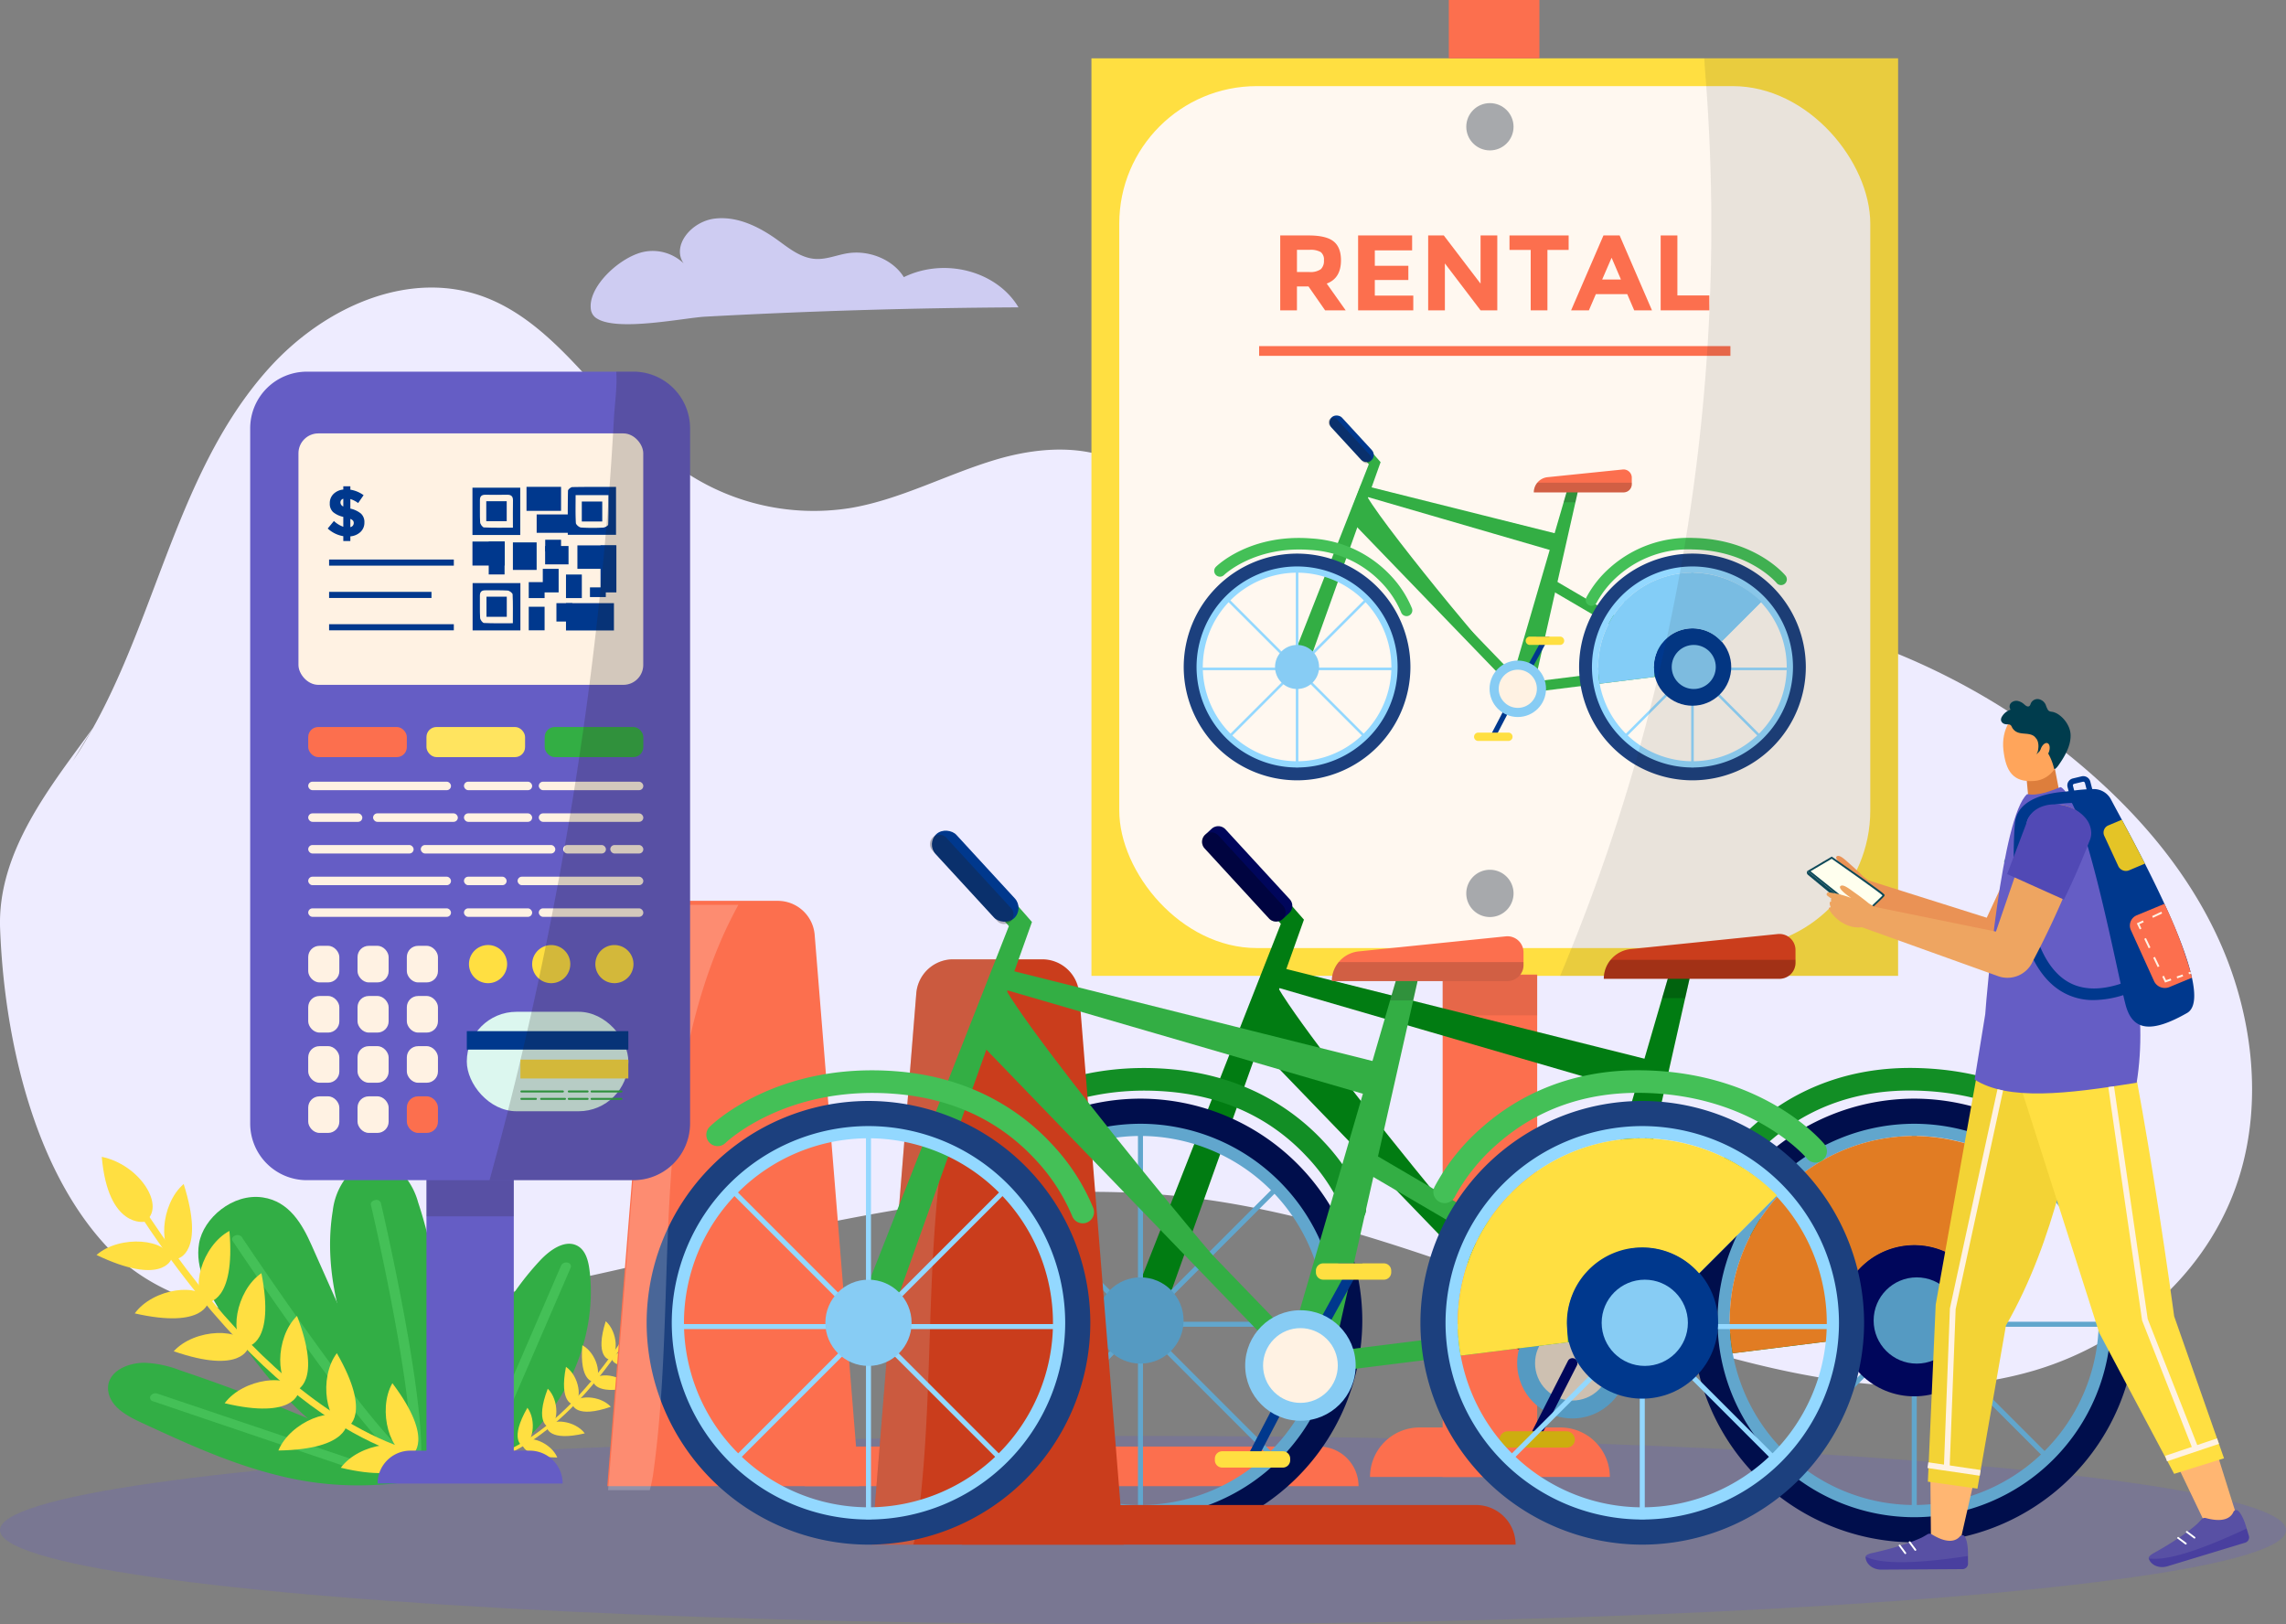 <svg xmlns="http://www.w3.org/2000/svg" width="570" height="405" viewBox="0 0 570 405">
  <rect x="0" y="0" width="570" height="405" fill="#808080" stroke="none"/>
  <g id="challanges" transform="translate(4245.335 41.939)">
    <path id="Path_77254" data-name="Path 77254" d="M-4231.792,135.064c20.336-30.223,24.366-70.662,48.883-97.929,14-15.575,35.417-24.946,54.16-17.68,18.921,7.335,30.069,28.761,46.608,41.294a57.811,57.811,0,0,0,44.506,11.136c12.417-2.155,23.919-8.423,36.058-12.029s26.134-4.149,36.229,4.13c11.846,9.713,15.021,28.72,26.913,38.362,14.927,12.1,35.6,4.4,53.516-.724,52.048-14.893,109.975-2.165,152.922,33.6,14.552,12.119,27.608,27,35.657,45.069s10.7,39.613,4.68,58.629c-7.69,24.311-28.627,41.48-51.137,48.088s-46.444,3.979-69.188-1.573c-48.155-11.754-93.731-36.315-142.8-41.778-68.373-7.613-135.323,22.5-203.775,29.173-21.917,2.136-48.656.909-65.27-17.345-17.882-19.648-25.05-51.72-26.061-78.716-.722-19.319,12.816-35.7,23.186-50.054Z" transform="translate(4.581 12.805)" fill="#eeecff"/>
    <ellipse id="Ellipse_3555" data-name="Ellipse 3555" cx="285" cy="23.48" rx="285" ry="23.48" transform="translate(-4245.335 316.101)" fill="#655dc5" opacity="0.26"/>
    <g id="Group_178401" data-name="Group 178401" transform="translate(-3973.19 -41.939)">
      <rect id="Rectangle_148532" data-name="Rectangle 148532" width="201.131" height="228.778" transform="translate(0 14.543)" fill="#ffdf41"/>
      <rect id="Rectangle_148533" data-name="Rectangle 148533" width="187.263" height="214.915" rx="34.299" transform="translate(6.935 21.473)" fill="#fff8f0"/>
      <rect id="Rectangle_148534" data-name="Rectangle 148534" width="23.573" height="125.272" transform="translate(87.57 242.997)" fill="#fc6f4e"/>
      <path id="Path_77293" data-name="Path 77293" d="M-2618.205,1390.723H-2678a12.344,12.344,0,0,1,12.344-12.344h35.109a12.344,12.344,0,0,1,12.345,12.344Z" transform="translate(2747.46 -1022.455)" fill="#fc6f4e"/>
      <rect id="Rectangle_148535" data-name="Rectangle 148535" width="23.573" height="10.057" transform="translate(87.57 243.101)" fill="#231f20" opacity="0.1"/>
      <circle id="Ellipse_3556" data-name="Ellipse 3556" cx="5.893" cy="5.893" r="5.893" transform="translate(93.463 25.712)" fill="#a7a9ac"/>
      <path id="Path_77294" data-name="Path 77294" d="M-2574.855,854.576a5.893,5.893,0,0,1-5.894,5.893,5.893,5.893,0,0,1-5.892-5.893,5.892,5.892,0,0,1,5.892-5.893A5.893,5.893,0,0,1-2574.855,854.576Z" transform="translate(2680.104 -631.814)" fill="#a7a9ac"/>
      <g id="Group_178375" data-name="Group 178375" transform="translate(47.071 58.707)">
        <path id="Path_77295" data-name="Path 77295" d="M-2748.053,252.407q0,4.488-3.554,5.8l4.729,6.679h-5.129l-4.141-5.957h-2.885v5.957h-4.168V246.209h7.08q4.354,0,6.211,1.47T-2748.053,252.407Zm-5.023,2.217a2.822,2.822,0,0,0,.774-2.2,2.361,2.361,0,0,0-.8-2.07,5.127,5.127,0,0,0-2.8-.561h-3.126v5.53h3.045A4.48,4.48,0,0,0-2753.075,254.624Z" transform="translate(2763.201 -246.209)" fill="#fc6f4e"/>
        <path id="Path_77296" data-name="Path 77296" d="M-2675.822,246.209v3.713h-9.3v3.847h8.362v3.553h-8.362V261.2h9.591v3.687h-13.758V246.209Z" transform="translate(2708.708 -246.209)" fill="#fc6f4e"/>
        <path id="Path_77297" data-name="Path 77297" d="M-2609.73,246.209h4.167v18.674h-4.167l-8.9-11.7v11.7h-4.167V246.209h3.9l9.163,12.021Z" transform="translate(2659.687 -246.209)" fill="#fc6f4e"/>
        <path id="Path_77298" data-name="Path 77298" d="M-2536.171,249.816v15.067h-4.168V249.816h-5.29v-3.607h14.747v3.607Z" transform="translate(2602.797 -246.209)" fill="#fc6f4e"/>
        <path id="Path_77299" data-name="Path 77299" d="M-2471.433,264.883l-1.736-4.034H-2481l-1.737,4.034h-4.434l8.068-18.674h4.033l8.068,18.674Zm-5.637-13.117-2.351,5.423h4.675Z" transform="translate(2559.698 -246.209)" fill="#fc6f4e"/>
        <path id="Path_77300" data-name="Path 77300" d="M-2402.174,264.883V246.209h4.167v14.96h7.962v3.714Z" transform="translate(2497.037 -246.209)" fill="#fc6f4e"/>
      </g>
      <rect id="Rectangle_148536" data-name="Rectangle 148536" width="117.516" height="2.427" transform="translate(41.808 86.3)" fill="#fc6f4e"/>
      <g id="Group_178400" data-name="Group 178400" transform="translate(23.007 102.805)">
        <g id="Group_178379" data-name="Group 178379" transform="translate(26.535 3.457)">
          <g id="Group_178376" data-name="Group 178376">
            <path id="Path_77301" data-name="Path 77301" d="M-2749.864,488.571l18.628-52.156-7.868-8.971-1.924,1.688,6.851,7.812-19.618,49.881Z" transform="translate(2753.794 -427.444)" fill="#33ae44"/>
          </g>
          <g id="Group_178377" data-name="Group 178377" transform="translate(14.506 14.086)">
            <path id="Path_77302" data-name="Path 77302" d="M-2643.478,481.052l-.7,2.419-.72,2.464-2.25,7.718-48.269-12.086-3.167,8.313,42.391,43.92,3.884-1.987,10.351-45.878.557-2.464.384-1.7Zm-13.942,47.8-37.312-38.663-.883-.915,1.779-4.672,45.466,13.225Z" transform="translate(2698.588 -481.052)" fill="#33ae44"/>
          </g>
          <g id="Group_178378" data-name="Group 178378" transform="translate(56.607 37.544)">
            <path id="Path_77303" data-name="Path 77303" d="M-2538.043,599.533l47.3-5.907-39.791-23.3-1.293,2.209,33.277,19.484-39.808,4.972Z" transform="translate(2538.36 -570.328)" fill="#33ae44"/>
          </g>
          <path id="Path_77304" data-name="Path 77304" d="M-2689.593,498.559s.233-5.946,2.388-4.575c5.326,9.065,36.891,47.153,37.829,46.407Z" transform="translate(2706.462 -476.349)" fill="#33ae44"/>
        </g>
        <path id="Path_77305" data-name="Path 77305" d="M-2498.112,470.563v1.622a2.044,2.044,0,0,1-2.048,2.044h-22.376a3.779,3.779,0,0,1,.873-2.419,3.8,3.8,0,0,1,2.554-1.366l18.738-1.917A2.049,2.049,0,0,1-2498.112,470.563Z" transform="translate(2609.836 -454.269)" fill="#fc6f4e"/>
        <g id="Group_178387" data-name="Group 178387" transform="translate(98.59 31.316)">
          <g id="Group_178380" data-name="Group 178380" transform="translate(1.754 5.67)">
            <path id="Path_77306" data-name="Path 77306" d="M-2472.9,581.559a26.541,26.541,0,0,1,26.511-26.51,26.54,26.54,0,0,1,26.511,26.51,26.54,26.54,0,0,1-26.511,26.51A26.541,26.541,0,0,1-2472.9,581.559Zm3,0a23.536,23.536,0,0,0,23.51,23.509,23.536,23.536,0,0,0,23.509-23.509,23.536,23.536,0,0,0-23.509-23.509A23.537,23.537,0,0,0-2469.9,581.559Z" transform="translate(2472.896 -555.049)" fill="#93d8ff"/>
          </g>
          <g id="Group_178381" data-name="Group 178381" transform="translate(0 3.916)">
            <path id="Path_77307" data-name="Path 77307" d="M-2479.571,576.638a28.3,28.3,0,0,1,28.264-28.265,28.3,28.3,0,0,1,28.265,28.265,28.3,28.3,0,0,1-28.265,28.265A28.3,28.3,0,0,1-2479.571,576.638Zm3.2,0a25.093,25.093,0,0,0,25.064,25.065,25.093,25.093,0,0,0,25.065-25.065,25.094,25.094,0,0,0-25.065-25.065A25.093,25.093,0,0,0-2476.371,576.638Z" transform="translate(2479.571 -548.373)" fill="#1c407e"/>
          </g>
          <g id="Group_178382" data-name="Group 178382" transform="translate(27.945 8.13)">
            <rect id="Rectangle_148537" data-name="Rectangle 148537" width="0.64" height="49.06" fill="#93d8ff"/>
          </g>
          <g id="Group_178383" data-name="Group 178383" transform="translate(10.694 15.088)">
            <rect id="Rectangle_148538" data-name="Rectangle 148538" width="0.64" height="49.06" transform="matrix(0.707, -0.707, 0.707, 0.707, 0, 0.452)" fill="#93d8ff"/>
          </g>
          <g id="Group_178384" data-name="Group 178384" transform="translate(3.734 32.341)">
            <rect id="Rectangle_148539" data-name="Rectangle 148539" width="49.06" height="0.64" fill="#93d8ff"/>
          </g>
          <g id="Group_178385" data-name="Group 178385" transform="translate(10.693 15.089)">
            <rect id="Rectangle_148540" data-name="Rectangle 148540" width="49.06" height="0.64" transform="matrix(0.707, -0.707, 0.707, 0.707, 0, 34.691)" fill="#93d8ff"/>
          </g>
          <circle id="Ellipse_3557" data-name="Ellipse 3557" cx="9.665" cy="9.665" r="9.665" transform="translate(14.596 32.18) rotate(-45)" fill="#00388d"/>
          <g id="Group_178386" data-name="Group 178386" transform="translate(1.648)">
            <path id="Path_77308" data-name="Path 77308" d="M-2471.86,550.4a1.441,1.441,0,0,0,1.3-.818,24.217,24.217,0,0,1,5.5-6.787,26.4,26.4,0,0,1,18.524-6.44c14.017.285,20.771,8.277,20.837,8.358a1.44,1.44,0,0,0,2.027.194,1.439,1.439,0,0,0,.194-2.027c-.306-.371-7.675-9.093-23-9.4a29.424,29.424,0,0,0-20.582,7.242,26.565,26.565,0,0,0-6.1,7.621,1.441,1.441,0,0,0,.679,1.92A1.44,1.44,0,0,0-2471.86,550.4Z" transform="translate(2473.299 -533.47)" fill="#44c057"/>
          </g>
        </g>
        <g id="Group_178396" data-name="Group 178396" transform="translate(0 31.327)">
          <g id="Group_178394" data-name="Group 178394" transform="translate(0 3.905)">
            <g id="Group_178388" data-name="Group 178388" transform="translate(1.754 1.754)">
              <path id="Path_77309" data-name="Path 77309" d="M-2848.1,581.559a26.54,26.54,0,0,1,26.51-26.51,26.541,26.541,0,0,1,26.51,26.51,26.54,26.54,0,0,1-26.51,26.51A26.54,26.54,0,0,1-2848.1,581.559Zm3,0a23.536,23.536,0,0,0,23.509,23.509,23.536,23.536,0,0,0,23.51-23.509,23.536,23.536,0,0,0-23.51-23.509A23.536,23.536,0,0,0-2845.1,581.559Z" transform="translate(2848.105 -555.049)" fill="#93d8ff"/>
            </g>
            <g id="Group_178389" data-name="Group 178389">
              <path id="Path_77310" data-name="Path 77310" d="M-2854.782,576.638a28.3,28.3,0,0,1,28.265-28.265,28.3,28.3,0,0,1,28.264,28.265,28.3,28.3,0,0,1-28.264,28.265A28.3,28.3,0,0,1-2854.782,576.638Zm3.2,0a25.093,25.093,0,0,0,25.065,25.065,25.093,25.093,0,0,0,25.065-25.065,25.093,25.093,0,0,0-25.065-25.065A25.094,25.094,0,0,0-2851.582,576.638Z" transform="translate(2854.782 -548.373)" fill="#1c407e"/>
            </g>
            <g id="Group_178390" data-name="Group 178390" transform="translate(27.945 4.215)">
              <rect id="Rectangle_148541" data-name="Rectangle 148541" width="0.64" height="49.06" fill="#93d8ff"/>
            </g>
            <g id="Group_178391" data-name="Group 178391" transform="translate(10.694 11.172)">
              <rect id="Rectangle_148542" data-name="Rectangle 148542" width="0.64" height="49.06" transform="translate(0 0.452) rotate(-44.998)" fill="#93d8ff"/>
            </g>
            <g id="Group_178392" data-name="Group 178392" transform="translate(3.735 28.425)">
              <rect id="Rectangle_148543" data-name="Rectangle 148543" width="49.06" height="0.64" fill="#93d8ff"/>
            </g>
            <g id="Group_178393" data-name="Group 178393" transform="translate(10.693 11.173)">
              <rect id="Rectangle_148544" data-name="Rectangle 148544" width="49.06" height="0.64" transform="matrix(0.707, -0.707, 0.707, 0.707, 0, 34.691)" fill="#93d8ff"/>
            </g>
            <circle id="Ellipse_3558" data-name="Ellipse 3558" cx="5.494" cy="5.494" r="5.494" transform="translate(22.771 22.771)" fill="#87ccf4"/>
            <circle id="Ellipse_3559" data-name="Ellipse 3559" cx="5.494" cy="5.494" r="5.494" transform="translate(121.68 22.771)" fill="#87ccf4"/>
          </g>
          <g id="Group_178395" data-name="Group 178395" transform="translate(7.604)">
            <path id="Path_77311" data-name="Path 77311" d="M-2777.881,553.007a1.436,1.436,0,0,0,.49-.087,1.438,1.438,0,0,0,.864-1.84,26.546,26.546,0,0,0-5.307-8.19,29.464,29.464,0,0,0-19.76-9.252c-15.279-1.213-23.479,6.732-23.821,7.071a1.439,1.439,0,0,0-.009,2.036,1.439,1.439,0,0,0,2.036.008c.073-.071,7.673-7.351,21.565-6.244a26.413,26.413,0,0,1,17.793,8.249,24.206,24.206,0,0,1,4.794,7.3A1.443,1.443,0,0,0-2777.881,553.007Z" transform="translate(2825.841 -533.512)" fill="#44c057"/>
          </g>
        </g>
        <g id="Group_178399" data-name="Group 178399" transform="translate(72.398 55.923)">
          <g id="Group_178397" data-name="Group 178397" transform="translate(3.602 12.373)">
            <path id="Path_77312" data-name="Path 77312" d="M-2562.608,687.454h-2.934l6.734-12.9a.639.639,0,0,1,.863-.271.64.64,0,0,1,.271.864l-5.756,11.031h.822a.64.64,0,0,1,.64.64A.641.641,0,0,1-2562.608,687.454Z" transform="translate(2565.542 -674.207)" fill="#00388d"/>
          </g>
          <path id="Rectangle_148545" data-name="Rectangle 148545" d="M1.04,0H8.557A1.04,1.04,0,0,1,9.6,1.04v0a1.04,1.04,0,0,1-1.04,1.04H1.04A1.04,1.04,0,0,1,0,1.04v0A1.04,1.04,0,0,1,1.04,0Z" transform="translate(9.597 26.02) rotate(-180)" fill="#ffdf41"/>
          <g id="Group_178398" data-name="Group 178398" transform="translate(10.263 0.003)">
            <path id="Path_77313" data-name="Path 77313" d="M-2539.553,640.779a.639.639,0,0,1-.308-.08.64.64,0,0,1-.251-.869l6.3-11.421h-.794a.64.64,0,0,1-.64-.64.64.64,0,0,1,.64-.64h2.962l-7.35,13.32A.639.639,0,0,1-2539.553,640.779Z" transform="translate(2540.193 -627.129)" fill="#00388d"/>
          </g>
          <path id="Rectangle_148546" data-name="Rectangle 148546" d="M1.04,0H8.557A1.04,1.04,0,0,1,9.6,1.04v0a1.04,1.04,0,0,1-1.04,1.04H1.04A1.04,1.04,0,0,1,0,1.04v0A1.04,1.04,0,0,1,1.04,0Z" transform="translate(22.471 2.08) rotate(180)" fill="#ffdf41"/>
          <circle id="Ellipse_3560" data-name="Ellipse 3560" cx="7.04" cy="7.04" r="7.04" transform="translate(3.863 5.974)" fill="#87ccf4"/>
          <circle id="Ellipse_3561" data-name="Ellipse 3561" cx="4.761" cy="4.761" r="4.761" transform="translate(6.142 8.252)" fill="#fff2e3"/>
        </g>
        <rect id="Rectangle_148547" data-name="Rectangle 148547" width="3.6" height="14.595" rx="1.8" transform="matrix(-0.736, 0.677, -0.677, -0.736, 48.13, 10.746)" fill="#00388d"/>
        <path id="Rectangle_148548" data-name="Rectangle 148548" d="M1.2,0h0a1.2,1.2,0,0,1,1.2,1.2V13.392a1.2,1.2,0,0,1-1.2,1.2h0a1.2,1.2,0,0,1-1.2-1.2V1.2A1.2,1.2,0,0,1,1.2,0Z" transform="matrix(-0.736, 0.677, -0.677, -0.736, 47.25, 11.555)" fill="#231f20" opacity="0.3"/>
        <path id="Path_77314" data-name="Path 77314" d="M-2447.572,589.979a9.607,9.607,0,0,1,9.607-9.607,9.58,9.58,0,0,1,7.241,3.3h0l9.927-9.927a24.394,24.394,0,0,0-17.17-7.272,23.51,23.51,0,0,0-23.51,23.51,23.6,23.6,0,0,0,.372,4.18l13.671-1.707-.1-1.673C-2447.558,590.515-2447.572,590.249-2447.572,589.979Z" transform="translate(2564.819 -526.483)" fill="#83cdf7"/>
        <path id="Path_77315" data-name="Path 77315" d="M-2498.112,481.052v.374a2.045,2.045,0,0,1-2.048,2.044h-22.376a3.778,3.778,0,0,1,.873-2.419Z" transform="translate(2609.836 -463.509)" fill="#231f20" opacity="0.2"/>
        <path id="Path_77316" data-name="Path 77316" d="M-2490.775,490.258l-.557,2.464h-2.94l.72-2.464Z" transform="translate(2588.999 -470.297)" fill="#231f20" opacity="0.2"/>
      </g>
      <rect id="Rectangle_148549" data-name="Rectangle 148549" width="22.594" height="14.543" transform="translate(89.104 0)" fill="#fc6f4e"/>
      <path id="Path_77317" data-name="Path 77317" d="M-2413.3,77.924V306.7h-84.262a478.388,478.388,0,0,0,17-47.194,484.8,484.8,0,0,0,20.155-117.1,477.568,477.568,0,0,0-.874-59.514c-.139-1.83-.277-3.467-.325-4.971Z" transform="translate(2614.432 -63.381)" fill="#231f20" opacity="0.1"/>
    </g>
    <g id="Group_178404" data-name="Group 178404" transform="translate(-4218.397 248.169)">
      <path id="Path_77318" data-name="Path 77318" d="M-3845.957,1188.707c-3.481-5.384-6.8-11.291-5.727-17.547s8.375-12.541,15.858-11.447c6.682.976,9.915,6.8,12.2,11.934l12.686,28.512,6.256,14.061c1.655,3.72,5.969,9.674,5.48,13.554C-3820.948,1224.388-3836.635,1203.118-3845.957,1188.707Z" transform="translate(3874.384 -1151.261)" fill="#32ae45"/>
      <path id="Path_77319" data-name="Path 77319" d="M-3895.582,1344.939c-11.6-2.915-22.155-7.765-32.617-12.582-2.7-1.245-5.475-2.537-7.354-4.538s-2.683-4.907-1.127-7.27c1.542-2.343,5.012-3.555,8.185-3.573a27.684,27.684,0,0,1,9,1.9q21.809,7.354,42.456,16.556c2.62,1.168,18.354,6.655,18.176,9-.2,2.6-10.361,2.908-12.491,3.029A81.008,81.008,0,0,1-3895.582,1344.939Z" transform="translate(3937.503 -1267.293)" fill="#32ae45"/>
      <path id="Path_77320" data-name="Path 77320" d="M-3721.123,1175.564c-4.319-11.471-7-23.664-5-35.9a16.627,16.627,0,0,1,2.761-7.472,10.64,10.64,0,0,1,7.76-4.289,9.586,9.586,0,0,1,7.409,3.16,17.526,17.526,0,0,1,3.345,6.507,108.2,108.2,0,0,1,5.5,34.293,112.451,112.451,0,0,1-1.4,17.526c-.8,5.01-1.106,12.867-4.474,17.255-4.557-.5-6.958-10.757-8.432-13.9C-3716.312,1187.076-3718.93,1181.388-3721.123,1175.564Z" transform="translate(3782.162 -1127.897)" fill="#32ae45"/>
      <path id="Path_77321" data-name="Path 77321" d="M-3580.813,1208.229c2.452-2.619,6.135-5.261,9.2-3.738,2.147,1.069,2.844,3.725,3.143,6.125,2.271,18.154-7.25,37.885-23.256,48.193-5.791,3.729-8.411,1.821-8.017-3.925a84.975,84.975,0,0,1,2.357-16.872A71.074,71.074,0,0,1-3580.813,1208.229Z" transform="translate(3688.523 -1184.035)" fill="#32ae45"/>
      <g id="Group_178402" data-name="Group 178402" transform="translate(30.926 9.095)">
        <path id="Path_77322" data-name="Path 77322" d="M-3774.737,1228.718c-1.743.284-5.625-.793-25.208-27.707-10.121-13.912-19.645-28.177-19.739-28.319-.3-.448-.031-1.028.6-1.3a1.411,1.411,0,0,1,1.68.323c.09.137,9.208,13.8,19.068,27.393,16.225,22.375,21.513,26.767,23.137,27.562a3.388,3.388,0,0,0,.03-.39c.394-18.075-9.921-62.134-10.025-62.577-.118-.5.342-1.024,1.028-1.162a1.181,1.181,0,0,1,1.457.66c.1.444,10.459,44.674,10.062,62.925a2.3,2.3,0,0,1-1.759,2.52C-3774.512,1228.673-3774.62,1228.7-3774.737,1228.718Z" transform="translate(3819.806 -1162.51)" fill="#44c057"/>
      </g>
      <g id="Group_178403" data-name="Group 178403" transform="translate(10.472 24.682)">
        <path id="Path_77323" data-name="Path 77323" d="M-3815.839,1276.5l-31.783-3.368-49.29-16.7a.91.91,0,0,1-.618-1.323,1.461,1.461,0,0,1,1.674-.6l48.916,16.5,29.656,2.778,22.147-51.215a1.432,1.432,0,0,1,1.615-.709.932.932,0,0,1,.76,1.267Z" transform="translate(3897.647 -1221.831)" fill="#44c057"/>
      </g>
    </g>
    <g id="Group_178406" data-name="Group 178406" transform="translate(-4221.265 246.505)">
      <g id="Group_178405" data-name="Group 178405" transform="translate(11.708 14.88)">
        <path id="Path_77324" data-name="Path 77324" d="M-3828.032,1239.9h0l.064-.844Zm0,0-.115-.005c-6.059-.239-38.187-4.3-75.71-60.769l1.41-.936c16.3,24.535,33.438,42.031,50.93,52,12.05,6.869,20.4,7.89,23.438,8.01.083,0,.141.006.173.008Z" transform="translate(3903.858 -1178.194)" fill="#ffdf41"/>
      </g>
      <path id="Path_77325" data-name="Path 77325" d="M-3932.772,1137.757s-9.112,1.716-10.685-16.193C-3933.812,1123.552-3927.271,1134.168-3932.772,1137.757Z" transform="translate(3944.76 -1121.564)" fill="#ffdf41"/>
      <path id="Path_77326" data-name="Path 77326" d="M-3929.821,1206.422s-2.382,6.6-18.6-1.139C-3942.594,1200.152-3930.6,1201.193-3929.821,1206.422Z" transform="translate(3948.417 -1180.809)" fill="#ffdf41"/>
      <path id="Path_77327" data-name="Path 77327" d="M-3893.754,1250.659s-.87,6.964-18.39,2.988C-3907.6,1247.357-3895.666,1245.729-3893.754,1250.659Z" transform="translate(3921.675 -1214.608)" fill="#ffdf41"/>
      <path id="Path_77328" data-name="Path 77328" d="M-3856.546,1292.342s-1.631,6.826-18.607.942C-3869.938,1287.535-3857.9,1287.231-3856.546,1292.342Z" transform="translate(3894.404 -1244.804)" fill="#ffdf41"/>
      <path id="Path_77329" data-name="Path 77329" d="M-3808.4,1336.465s-.942,6.954-18.421,2.793C-3822.2,1333.018-3810.256,1331.516-3808.4,1336.465Z" transform="translate(3858.768 -1277.821)" fill="#ffdf41"/>
      <path id="Path_77330" data-name="Path 77330" d="M-3698.195,1397.692s-.942,6.954-18.42,2.793C-3712,1394.245-3700.053,1392.742-3698.195,1397.692Z" transform="translate(3777.523 -1322.96)" fill="#ffdf41"/>
      <path id="Path_77331" data-name="Path 77331" d="M-3880.827,1165.937s6.867-1.446,1.444-18.575C-3885.271,1152.42-3885.9,1164.444-3880.827,1165.937Z" transform="translate(3901.112 -1140.583)" fill="#ffdf41"/>
      <path id="Path_77332" data-name="Path 77332" d="M-3849.269,1209.678s7.017.1,5.5-17.8C-3850.625,1195.514-3853.887,1207.1-3849.269,1209.678Z" transform="translate(3876.908 -1173.402)" fill="#ffdf41"/>
      <path id="Path_77333" data-name="Path 77333" d="M-3812.947,1250.288s6.985-.672,3.505-18.3C-3815.856,1236.359-3817.821,1248.238-3812.947,1250.288Z" transform="translate(3850.552 -1202.974)" fill="#ffdf41"/>
      <path id="Path_77334" data-name="Path 77334" d="M-3770.262,1291.159s6.769-1.854.333-18.628C-3775.5,1277.932-3775.414,1289.971-3770.262,1291.159Z" transform="translate(3819.916 -1232.863)" fill="#ffdf41"/>
      <path id="Path_77335" data-name="Path 77335" d="M-3725.221,1326.34s6.4-2.881-2.562-18.454C-3732.452,1314.086-3730.5,1325.966-3725.221,1326.34Z" transform="translate(3787.7 -1258.928)" fill="#ffdf41"/>
      <path id="Path_77336" data-name="Path 77336" d="M-3667.53,1354.369s6-3.647-4.812-18C-3676.214,1343.1-3672.81,1354.646-3667.53,1354.369Z" transform="translate(3746.111 -1279.928)" fill="#ffdf41"/>
      <path id="Path_77337" data-name="Path 77337" d="M-3758.677,1367.85s.8,6.972-17.165,7.242C-3772.9,1367.907-3761.7,1363.51-3758.677,1367.85Z" transform="translate(3821.188 -1301.867)" fill="#ffdf41"/>
    </g>
    <g id="Group_178408" data-name="Group 178408" transform="translate(-4128.02 284.033)">
      <g id="Group_178407" data-name="Group 178407" transform="translate(0 7.611)">
        <path id="Path_77338" data-name="Path 77338" d="M-3592.756,1324.48l.032.432h0Zm-.032-.432.089,0c1.552-.062,5.825-.584,11.987-4.1,8.947-5.1,17.711-14.049,26.049-26.6l.721.479c-19.192,28.883-35.623,30.958-38.723,31.08l-.059,0Z" transform="translate(3592.788 -1293.35)" fill="#ffdf41"/>
      </g>
      <path id="Path_77339" data-name="Path 77339" d="M-3448.377,1272.668s4.661.878,5.466-8.282C-3447.845,1265.4-3451.19,1270.832-3448.377,1272.668Z" transform="translate(3487.079 -1264.386)" fill="#ffdf41"/>
      <path id="Path_77340" data-name="Path 77340" d="M-3458.357,1307.787s1.218,3.376,9.511-.582C-3451.825,1304.58-3457.959,1305.112-3458.357,1307.787Z" transform="translate(3493.679 -1294.687)" fill="#ffdf41"/>
      <path id="Path_77341" data-name="Path 77341" d="M-3476.508,1330.412s.444,3.562,9.406,1.528C-3469.429,1328.723-3475.53,1327.89-3476.508,1330.412Z" transform="translate(3507.062 -1311.974)" fill="#ffdf41"/>
      <path id="Path_77342" data-name="Path 77342" d="M-3495.849,1351.731s.835,3.491,9.517.482C-3489,1349.272-3495.156,1349.117-3495.849,1351.731Z" transform="translate(3521.321 -1327.417)" fill="#ffdf41"/>
      <path id="Path_77343" data-name="Path 77343" d="M-3520.207,1374.3s.481,3.557,9.421,1.428C-3513.146,1372.534-3519.257,1371.766-3520.207,1374.3Z" transform="translate(3539.278 -1344.304)" fill="#ffdf41"/>
      <path id="Path_77344" data-name="Path 77344" d="M-3576.571,1405.612s.482,3.557,9.422,1.429C-3569.51,1403.849-3575.619,1403.08-3576.571,1405.612Z" transform="translate(3580.832 -1367.39)" fill="#ffdf41"/>
      <path id="Path_77345" data-name="Path 77345" d="M-3466.708,1287.081s-3.513-.74-.738-9.5C-3464.435,1280.168-3464.114,1286.318-3466.708,1287.081Z" transform="translate(3501.167 -1274.114)" fill="#ffdf41"/>
      <path id="Path_77346" data-name="Path 77346" d="M-3484.162,1309.452s-3.588.052-2.813-9.1C-3483.468,1302.208-3481.8,1308.135-3484.162,1309.452Z" transform="translate(3514.86 -1290.899)" fill="#ffdf41"/>
      <path id="Path_77347" data-name="Path 77347" d="M-3501.781,1330.222s-3.572-.343-1.793-9.359C-3500.293,1323.1-3499.289,1329.173-3501.781,1330.222Z" transform="translate(3527.382 -1306.023)" fill="#ffdf41"/>
      <path id="Path_77348" data-name="Path 77348" d="M-3523.274,1351.125s-3.461-.948-.17-9.527C-3520.593,1344.36-3520.64,1350.518-3523.274,1351.125Z" transform="translate(3542.712 -1321.31)" fill="#ffdf41"/>
      <path id="Path_77349" data-name="Path 77349" d="M-3546.949,1369.119s-3.273-1.473,1.31-9.438C-3543.25,1362.852-3544.252,1368.928-3546.949,1369.119Z" transform="translate(3559.829 -1334.641)" fill="#ffdf41"/>
      <path id="Path_77350" data-name="Path 77350" d="M-3577.5,1383.454s-3.067-1.865,2.461-9.205C-3573.054,1377.69-3574.8,1383.6-3577.5,1383.454Z" transform="translate(3582.14 -1345.382)" fill="#ffdf41"/>
      <path id="Path_77351" data-name="Path 77351" d="M-3543.844,1390.349s-.409,3.566,8.779,3.7C-3536.567,1390.378-3542.3,1388.129-3543.844,1390.349Z" transform="translate(3556.706 -1356.602)" fill="#ffdf41"/>
    </g>
    <path id="Path_77352" data-name="Path 77352" d="M-3340.458,1024.6h-62.832l11.115-137.461a9.23,9.23,0,0,1,9.2-8.485h22.2a9.23,9.23,0,0,1,9.2,8.485Z" transform="translate(-690.626 -695.977)" fill="#fc6f4e"/>
    <path id="Path_77353" data-name="Path 77353" d="M-3077.208,1406.368h-138.075v-9.883h128.192a9.883,9.883,0,0,1,9.883,9.883Z" transform="translate(-829.381 -1077.742)" fill="#fc6f4e"/>
    <g id="Group_178460" data-name="Group 178460" transform="translate(-4093.706 163.627)">
      <g id="Group_178434" data-name="Group 178434" transform="translate(65.729 0.434)">
        <g id="Group_178433" data-name="Group 178433" transform="translate(11.696)">
          <g id="Group_178412" data-name="Group 178412" transform="translate(51.929 5.754)">
            <g id="Group_178409" data-name="Group 178409">
              <path id="Path_77354" data-name="Path 77354" d="M-2900.122,949.325l36.456-102.069-15.4-17.557-3.765,3.3,13.408,15.288-38.392,97.616Z" transform="translate(2907.814 -829.7)" fill="#017c12"/>
            </g>
            <g id="Group_178410" data-name="Group 178410" transform="translate(28.388 27.566)">
              <path id="Path_77355" data-name="Path 77355" d="M-2691.928,934.61l-1.377,4.734-1.409,4.822-4.4,15.1-94.46-23.651-6.2,16.268,82.958,85.951,7.6-3.888,20.257-89.783,1.09-4.822.751-3.331Zm-27.282,93.541-73.021-75.663-1.728-1.791,3.481-9.142,88.976,25.88Z" transform="translate(2799.776 -934.61)" fill="#017c12"/>
            </g>
            <g id="Group_178411" data-name="Group 178411" transform="translate(110.779 73.473)">
              <path id="Path_77356" data-name="Path 77356" d="M-2485.591,1166.476l92.562-11.56-77.87-45.594-2.532,4.323,65.124,38.13-77.9,9.73Z" transform="translate(2486.212 -1109.322)" fill="#017c12"/>
            </g>
            <path id="Path_77357" data-name="Path 77357" d="M-2782.171,968.872s.456-11.636,4.672-8.952c10.425,17.739,72.195,92.277,74.03,90.817Z" transform="translate(2815.184 -925.407)" fill="#017c12"/>
          </g>
          <path id="Path_77358" data-name="Path 77358" d="M-2407.448,914.084v3.175a4,4,0,0,1-4.008,4h-43.789a7.392,7.392,0,0,1,1.709-4.734,7.446,7.446,0,0,1,5-2.674l36.669-3.751A4.01,4.01,0,0,1-2407.448,914.084Z" transform="translate(2626.09 -883.206)" fill="#ca3d1c"/>
          <g id="Group_178420" data-name="Group 178420" transform="translate(192.938 60.274)">
            <g id="Group_178413" data-name="Group 178413" transform="translate(3.433 11.096)">
              <path id="Path_77359" data-name="Path 77359" d="M-2358.1,1131.3a51.94,51.94,0,0,1,51.881-51.881,51.94,51.94,0,0,1,51.881,51.881,51.939,51.939,0,0,1-51.881,51.88A51.939,51.939,0,0,1-2358.1,1131.3Zm5.873,0a46.06,46.06,0,0,0,46.008,46.007,46.059,46.059,0,0,0,46.008-46.007,46.06,46.06,0,0,0-46.008-46.008A46.06,46.06,0,0,0-2352.226,1131.3Z" transform="translate(2358.099 -1079.421)" fill="#61a6cd"/>
            </g>
            <g id="Group_178414" data-name="Group 178414" transform="translate(0 7.663)">
              <path id="Path_77360" data-name="Path 77360" d="M-2371.163,1121.669a55.376,55.376,0,0,1,55.313-55.314,55.376,55.376,0,0,1,55.313,55.314,55.376,55.376,0,0,1-55.313,55.314A55.376,55.376,0,0,1-2371.163,1121.669Zm6.262,0a49.107,49.107,0,0,0,49.051,49.052,49.107,49.107,0,0,0,49.052-49.052,49.107,49.107,0,0,0-49.052-49.052A49.107,49.107,0,0,0-2364.9,1121.669Z" transform="translate(2371.163 -1066.355)" fill="#000e4c"/>
            </g>
            <g id="Group_178415" data-name="Group 178415" transform="translate(54.687 15.911)">
              <rect id="Rectangle_148550" data-name="Rectangle 148550" width="1.252" height="96.01" fill="#61a6cd"/>
            </g>
            <g id="Group_178416" data-name="Group 178416" transform="translate(20.927 29.527)">
              <rect id="Rectangle_148551" data-name="Rectangle 148551" width="1.252" height="96.01" transform="matrix(0.707, -0.707, 0.707, 0.707, 0, 0.885)" fill="#61a6cd"/>
            </g>
            <g id="Group_178417" data-name="Group 178417" transform="translate(7.308 63.29)">
              <rect id="Rectangle_148552" data-name="Rectangle 148552" width="96.01" height="1.252" fill="#61a6cd"/>
            </g>
            <g id="Group_178418" data-name="Group 178418" transform="translate(20.926 29.528)">
              <rect id="Rectangle_148553" data-name="Rectangle 148553" width="96.01" height="1.252" transform="matrix(0.707, -0.707, 0.707, 0.707, 0, 67.89)" fill="#61a6cd"/>
            </g>
            <circle id="Ellipse_3562" data-name="Ellipse 3562" cx="18.914" cy="18.914" r="18.914" transform="translate(28.565 62.977) rotate(-45)" fill="#00065b"/>
            <g id="Group_178419" data-name="Group 178419" transform="translate(3.225)">
              <path id="Path_77361" data-name="Path 77361" d="M-2356.072,1070.326a2.818,2.818,0,0,0,2.543-1.6,47.388,47.388,0,0,1,10.757-13.282c9.887-8.65,22.1-12.9,36.252-12.6,27.431.557,40.647,16.2,40.778,16.356a2.817,2.817,0,0,0,3.967.38,2.818,2.818,0,0,0,.38-3.967c-.6-.726-15.021-17.8-45.01-18.4-19.6-.4-32.71,7.487-40.279,14.172a51.982,51.982,0,0,0-11.929,14.915,2.819,2.819,0,0,0,1.33,3.757A2.817,2.817,0,0,0-2356.072,1070.326Z" transform="translate(2358.889 -1037.192)" fill="#128e25"/>
            </g>
          </g>
          <g id="Group_178429" data-name="Group 178429" transform="translate(0 60.296)">
            <g id="Group_178427" data-name="Group 178427" transform="translate(0 7.641)">
              <g id="Group_178421" data-name="Group 178421" transform="translate(3.433 3.433)">
                <path id="Path_77362" data-name="Path 77362" d="M-3092.379,1131.3a51.939,51.939,0,0,1,51.881-51.881,51.939,51.939,0,0,1,51.88,51.881,51.939,51.939,0,0,1-51.88,51.88A51.939,51.939,0,0,1-3092.379,1131.3Zm5.873,0a46.059,46.059,0,0,0,46.008,46.007,46.059,46.059,0,0,0,46.007-46.007,46.06,46.06,0,0,0-46.007-46.008A46.06,46.06,0,0,0-3086.506,1131.3Z" transform="translate(3092.379 -1079.421)" fill="#61a6cd"/>
              </g>
              <g id="Group_178422" data-name="Group 178422">
                <path id="Path_77363" data-name="Path 77363" d="M-3105.444,1121.669a55.376,55.376,0,0,1,55.314-55.314,55.376,55.376,0,0,1,55.313,55.314,55.376,55.376,0,0,1-55.313,55.314A55.376,55.376,0,0,1-3105.444,1121.669Zm6.261,0a49.108,49.108,0,0,0,49.052,49.052,49.107,49.107,0,0,0,49.052-49.052,49.107,49.107,0,0,0-49.052-49.052A49.108,49.108,0,0,0-3099.182,1121.669Z" transform="translate(3105.444 -1066.355)" fill="#000e4c"/>
              </g>
              <g id="Group_178423" data-name="Group 178423" transform="translate(54.688 8.248)">
                <rect id="Rectangle_148554" data-name="Rectangle 148554" width="1.252" height="96.01" fill="#61a6cd"/>
              </g>
              <g id="Group_178424" data-name="Group 178424" transform="translate(20.928 21.864)">
                <rect id="Rectangle_148555" data-name="Rectangle 148555" width="1.252" height="96.01" transform="translate(0 0.885) rotate(-44.997)" fill="#61a6cd"/>
              </g>
              <g id="Group_178425" data-name="Group 178425" transform="translate(7.309 55.627)">
                <rect id="Rectangle_148556" data-name="Rectangle 148556" width="96.01" height="1.252" fill="#61a6cd"/>
              </g>
              <g id="Group_178426" data-name="Group 178426" transform="translate(20.927 21.865)">
                <rect id="Rectangle_148557" data-name="Rectangle 148557" width="96.01" height="1.252" transform="matrix(0.707, -0.707, 0.707, 0.707, 0, 67.89)" fill="#61a6cd"/>
              </g>
              <circle id="Ellipse_3563" data-name="Ellipse 3563" cx="10.751" cy="10.751" r="10.751" transform="translate(44.563 44.563)" fill="#559ac2"/>
              <circle id="Ellipse_3564" data-name="Ellipse 3564" cx="10.751" cy="10.751" r="10.751" transform="translate(238.127 44.563)" fill="#559ac2"/>
            </g>
            <g id="Group_178428" data-name="Group 178428" transform="translate(14.882)">
              <path id="Path_77364" data-name="Path 77364" d="M-2954.95,1075.425a2.812,2.812,0,0,0,.959-.169,2.816,2.816,0,0,0,1.691-3.6,51.971,51.971,0,0,0-10.387-16.028c-6.867-7.4-19.15-16.555-38.67-18.107-29.9-2.374-45.948,13.174-46.617,13.837a2.818,2.818,0,0,0-.016,3.985,2.819,2.819,0,0,0,3.985.017c.141-.139,15.015-14.385,42.2-12.221,14.126,1.122,25.841,6.554,34.82,16.144a47.405,47.405,0,0,1,9.383,14.288A2.823,2.823,0,0,0-2954.95,1075.425Z" transform="translate(3048.807 -1037.274)" fill="#128e25"/>
            </g>
          </g>
          <g id="Group_178432" data-name="Group 178432" transform="translate(127.213 120.12)">
            <g id="Group_178430" data-name="Group 178430" transform="translate(14.957 5.704)">
              <path id="Path_77365" data-name="Path 77365" d="M-2543.528,1295.618a1.253,1.253,0,0,1-.392-.064l-19.6-6.453a1.252,1.252,0,0,1-.8-1.582,1.253,1.253,0,0,1,1.581-.8l19.6,6.454a1.252,1.252,0,0,1,.8,1.581A1.253,1.253,0,0,1-2543.528,1295.618Z" transform="translate(2564.377 -1286.659)" fill="#00065b"/>
            </g>
            <path id="Path_77366" data-name="Path 77366" d="M-2620.236,1285.506l16.446,1.18a1.146,1.146,0,0,0,1.225-1.061l.127-1.773a1.146,1.146,0,0,0-1.062-1.225l-16.446-1.18a1.146,1.146,0,0,0-1.225,1.061l-.127,1.773A1.146,1.146,0,0,0-2620.236,1285.506Z" transform="translate(2621.299 -1277.109)" fill="#cdad0f"/>
            <circle id="Ellipse_3565" data-name="Ellipse 3565" cx="13.776" cy="13.776" r="13.776" transform="translate(22.03)" fill="#559ac2"/>
            <circle id="Ellipse_3566" data-name="Ellipse 3566" cx="9.317" cy="9.317" r="9.317" transform="translate(22.63 13.776) rotate(-45)" fill="#cdc0b1"/>
            <g id="Group_178431" data-name="Group 178431" transform="translate(24.398 12.523)">
              <path id="Path_77367" data-name="Path 77367" d="M-2521.408,1333.5h-7.039l10.292-20.205a1.252,1.252,0,0,1,1.684-.547,1.252,1.252,0,0,1,.548,1.685L-2524.36,1331h2.952a1.253,1.253,0,0,1,1.253,1.252A1.253,1.253,0,0,1-2521.408,1333.5Z" transform="translate(2528.447 -1312.612)" fill="#00065b"/>
            </g>
            <rect id="Rectangle_148558" data-name="Rectangle 148558" width="18.781" height="4.07" rx="2.035" transform="translate(17.652 30.751)" fill="#cdad0f"/>
          </g>
          <path id="Path_77368" data-name="Path 77368" d="M-2816.309,830.931l1.583-1.454a2.448,2.448,0,0,0,.146-3.458l-16.014-17.426a2.447,2.447,0,0,0-3.458-.146l-1.583,1.454a2.448,2.448,0,0,0-.146,3.458l16.014,17.426A2.448,2.448,0,0,0-2816.309,830.931Z" transform="translate(2907.113 -807.801)" fill="#00065b"/>
          <path id="Rectangle_148559" data-name="Rectangle 148559" d="M2.354,0h0A2.354,2.354,0,0,1,4.708,2.354V26.208a2.354,2.354,0,0,1-2.354,2.354h0A2.354,2.354,0,0,1,0,26.208V2.354A2.354,2.354,0,0,1,2.354,0Z" transform="translate(69.675 3.756) rotate(-42.585)" opacity="0.3"/>
          <path id="Path_77369" data-name="Path 77369" d="M-2308.541,1147.779a18.8,18.8,0,0,1,18.8-18.8,18.752,18.752,0,0,1,14.171,6.453h0l19.427-19.427a47.738,47.738,0,0,0-33.6-14.23,46.008,46.008,0,0,0-46.008,46.007,46.221,46.221,0,0,0,.728,8.18l26.754-3.341-.205-3.275C-2308.513,1148.827-2308.541,1148.307-2308.541,1147.779Z" transform="translate(2537.991 -1024.529)" fill="#e17c23"/>
          <path id="Path_77370" data-name="Path 77370" d="M-2407.448,934.61v.733a4,4,0,0,1-4.008,4h-43.789a7.392,7.392,0,0,1,1.709-4.734Z" transform="translate(2626.09 -901.29)" opacity="0.2"/>
          <path id="Path_77371" data-name="Path 77371" d="M-2393.088,952.627l-1.09,4.822h-5.755l1.409-4.822Z" transform="translate(2585.311 -914.573)" opacity="0.2"/>
        </g>
        <path id="Path_77372" data-name="Path 77372" d="M-3087.124,1080.079h-62.832l11.115-137.461a9.231,9.231,0,0,1,9.2-8.485h22.205a9.231,9.231,0,0,1,9.2,8.485Z" transform="translate(3149.956 -900.938)" fill="#ca3d1c"/>
        <path id="Path_77373" data-name="Path 77373" d="M-2926.35,1461.845h-138.075v-9.883h128.192a9.883,9.883,0,0,1,9.883,9.883Z" transform="translate(3086.899 -1282.704)" fill="#ca3d1c"/>
        <path id="Path_77374" data-name="Path 77374" d="M-3117.482,934.133c-1.553,2.874-3.012,5.786-4.308,8.8-7.433,17.264-10.665,36.062-12.18,54.691-2.11,25.837-1.133,51.917-4.64,77.6a32.566,32.566,0,0,1-.97,4.853h-10.376l11.115-137.461a9.231,9.231,0,0,1,9.2-8.485Z" transform="translate(3149.956 -900.938)" fill="#cdcdcd" opacity="0.2"/>
      </g>
      <g id="Group_178459" data-name="Group 178459" transform="translate(9.607 0)">
        <g id="Group_178438" data-name="Group 178438" transform="translate(51.929 6.765)">
          <g id="Group_178435" data-name="Group 178435">
            <path id="Path_77375" data-name="Path 77375" d="M-3158.221,951.52l36.456-102.069-15.4-17.557-3.765,3.3,13.407,15.288-38.391,97.616Z" transform="translate(3165.913 -831.895)" fill="#33ae44"/>
          </g>
          <g id="Group_178436" data-name="Group 178436" transform="translate(28.388 27.566)">
            <path id="Path_77376" data-name="Path 77376" d="M-2950.027,936.8l-1.378,4.734-1.409,4.821-4.4,15.1-94.461-23.652-6.2,16.268,82.958,85.951,7.6-3.889,20.258-89.783,1.089-4.821.752-3.331Zm-27.283,93.541-73.02-75.663-1.728-1.791,3.481-9.142,88.976,25.88Z" transform="translate(3057.876 -936.805)" fill="#33ae44"/>
          </g>
          <g id="Group_178437" data-name="Group 178437" transform="translate(110.779 73.473)">
            <path id="Path_77377" data-name="Path 77377" d="M-2743.691,1168.671l92.562-11.56L-2729,1111.517l-2.531,4.323,65.124,38.13-77.905,9.731Z" transform="translate(2744.312 -1111.517)" fill="#33ae44"/>
          </g>
          <path id="Path_77378" data-name="Path 77378" d="M-3040.271,971.068s.457-11.637,4.673-8.953c10.425,17.739,72.194,92.276,74.03,90.817Z" transform="translate(3073.284 -927.602)" fill="#33ae44"/>
        </g>
        <path id="Path_77379" data-name="Path 77379" d="M-2665.547,916.279v3.175a4,4,0,0,1-4.007,4h-43.79a7.394,7.394,0,0,1,1.709-4.734,7.447,7.447,0,0,1,5-2.674l36.67-3.751A4.009,4.009,0,0,1-2665.547,916.279Z" transform="translate(2884.189 -884.39)" fill="#fc6f4e"/>
        <g id="Group_178446" data-name="Group 178446" transform="translate(192.938 61.285)">
          <g id="Group_178439" data-name="Group 178439" transform="translate(3.432 11.096)">
            <path id="Path_77380" data-name="Path 77380" d="M-2616.2,1133.5a51.939,51.939,0,0,1,51.881-51.881,51.939,51.939,0,0,1,51.881,51.881,51.939,51.939,0,0,1-51.881,51.88A51.939,51.939,0,0,1-2616.2,1133.5Zm5.873,0a46.06,46.06,0,0,0,46.008,46.007,46.06,46.06,0,0,0,46.008-46.007,46.06,46.06,0,0,0-46.008-46.008A46.06,46.06,0,0,0-2610.326,1133.5Z" transform="translate(2616.199 -1081.616)" fill="#93d8ff"/>
          </g>
          <g id="Group_178440" data-name="Group 178440" transform="translate(0 7.663)">
            <path id="Path_77381" data-name="Path 77381" d="M-2629.262,1123.864a55.376,55.376,0,0,1,55.313-55.314,55.376,55.376,0,0,1,55.314,55.314,55.376,55.376,0,0,1-55.314,55.313A55.376,55.376,0,0,1-2629.262,1123.864Zm6.262,0a49.106,49.106,0,0,0,49.051,49.051,49.106,49.106,0,0,0,49.052-49.051,49.107,49.107,0,0,0-49.052-49.052A49.107,49.107,0,0,0-2623,1123.864Z" transform="translate(2629.262 -1068.55)" fill="#1c407e"/>
          </g>
          <g id="Group_178441" data-name="Group 178441" transform="translate(54.687 15.911)">
            <rect id="Rectangle_148560" data-name="Rectangle 148560" width="1.252" height="96.01" fill="#93d8ff"/>
          </g>
          <g id="Group_178442" data-name="Group 178442" transform="translate(20.927 29.527)">
            <rect id="Rectangle_148561" data-name="Rectangle 148561" width="1.252" height="96.01" transform="translate(0 0.885) rotate(-44.997)" fill="#93d8ff"/>
          </g>
          <g id="Group_178443" data-name="Group 178443" transform="translate(7.308 63.29)">
            <rect id="Rectangle_148562" data-name="Rectangle 148562" width="96.01" height="1.252" fill="#93d8ff"/>
          </g>
          <g id="Group_178444" data-name="Group 178444" transform="translate(20.926 29.528)">
            <rect id="Rectangle_148563" data-name="Rectangle 148563" width="96.01" height="1.252" transform="translate(0 67.89) rotate(-45)" fill="#93d8ff"/>
          </g>
          <circle id="Ellipse_3567" data-name="Ellipse 3567" cx="18.914" cy="18.914" r="18.914" transform="translate(28.565 62.977) rotate(-45)" fill="#00388d"/>
          <g id="Group_178445" data-name="Group 178445" transform="translate(3.225)">
            <path id="Path_77382" data-name="Path 77382" d="M-2614.172,1072.521a2.816,2.816,0,0,0,2.542-1.6,47.429,47.429,0,0,1,10.757-13.282c9.888-8.65,22.1-12.9,36.252-12.6,27.431.557,40.648,16.2,40.779,16.356a2.817,2.817,0,0,0,3.967.38,2.818,2.818,0,0,0,.379-3.967c-.6-.726-15.021-17.8-45.01-18.4-19.6-.4-32.71,7.487-40.279,14.172a52,52,0,0,0-11.929,14.915,2.819,2.819,0,0,0,1.329,3.757A2.815,2.815,0,0,0-2614.172,1072.521Z" transform="translate(2616.989 -1039.387)" fill="#44c057"/>
          </g>
        </g>
        <g id="Group_178455" data-name="Group 178455" transform="translate(0 61.307)">
          <g id="Group_178453" data-name="Group 178453" transform="translate(0 7.641)">
            <g id="Group_178447" data-name="Group 178447" transform="translate(3.433 3.433)">
              <path id="Path_77383" data-name="Path 77383" d="M-3350.478,1133.5a51.939,51.939,0,0,1,51.881-51.881,51.939,51.939,0,0,1,51.881,51.881,51.939,51.939,0,0,1-51.881,51.88A51.939,51.939,0,0,1-3350.478,1133.5Zm5.873,0A46.06,46.06,0,0,0-3298.6,1179.5a46.059,46.059,0,0,0,46.007-46.007,46.059,46.059,0,0,0-46.007-46.008A46.061,46.061,0,0,0-3344.605,1133.5Z" transform="translate(3350.478 -1081.616)" fill="#93d8ff"/>
            </g>
            <g id="Group_178448" data-name="Group 178448">
              <path id="Path_77384" data-name="Path 77384" d="M-3363.544,1123.864a55.377,55.377,0,0,1,55.313-55.314,55.376,55.376,0,0,1,55.314,55.314,55.376,55.376,0,0,1-55.314,55.313A55.377,55.377,0,0,1-3363.544,1123.864Zm6.262,0a49.106,49.106,0,0,0,49.051,49.051,49.107,49.107,0,0,0,49.052-49.051,49.107,49.107,0,0,0-49.052-49.052A49.107,49.107,0,0,0-3357.282,1123.864Z" transform="translate(3363.544 -1068.55)" fill="#1c407e"/>
            </g>
            <g id="Group_178449" data-name="Group 178449" transform="translate(54.688 8.248)">
              <rect id="Rectangle_148564" data-name="Rectangle 148564" width="1.252" height="96.01" fill="#93d8ff"/>
            </g>
            <g id="Group_178450" data-name="Group 178450" transform="translate(20.928 21.864)">
              <rect id="Rectangle_148565" data-name="Rectangle 148565" width="1.252" height="96.01" transform="translate(0 0.885) rotate(-44.997)" fill="#93d8ff"/>
            </g>
            <g id="Group_178451" data-name="Group 178451" transform="translate(7.309 55.627)">
              <rect id="Rectangle_148566" data-name="Rectangle 148566" width="96.01" height="1.252" fill="#93d8ff"/>
            </g>
            <g id="Group_178452" data-name="Group 178452" transform="translate(20.927 21.865)">
              <rect id="Rectangle_148567" data-name="Rectangle 148567" width="96.01" height="1.252" transform="translate(0 67.89) rotate(-45)" fill="#93d8ff"/>
            </g>
            <circle id="Ellipse_3568" data-name="Ellipse 3568" cx="10.751" cy="10.751" r="10.751" transform="translate(44.563 44.563)" fill="#87ccf4"/>
            <circle id="Ellipse_3569" data-name="Ellipse 3569" cx="10.751" cy="10.751" r="10.751" transform="translate(238.127 44.563)" fill="#87ccf4"/>
          </g>
          <g id="Group_178454" data-name="Group 178454" transform="translate(14.882)">
            <path id="Path_77385" data-name="Path 77385" d="M-3213.05,1077.62a2.8,2.8,0,0,0,.958-.169,2.815,2.815,0,0,0,1.692-3.6,51.963,51.963,0,0,0-10.386-16.028c-6.868-7.4-19.151-16.556-38.671-18.107-29.9-2.374-45.948,13.175-46.616,13.837a2.817,2.817,0,0,0-.017,3.985,2.819,2.819,0,0,0,3.985.016c.141-.138,15.014-14.385,42.2-12.22,14.126,1.122,25.842,6.554,34.82,16.144a47.388,47.388,0,0,1,9.383,14.287A2.823,2.823,0,0,0-3213.05,1077.62Z" transform="translate(3306.907 -1039.469)" fill="#44c057"/>
          </g>
        </g>
        <g id="Group_178458" data-name="Group 178458" transform="translate(141.682 109.44)">
          <g id="Group_178456" data-name="Group 178456" transform="translate(7.049 24.213)">
            <path id="Path_77386" data-name="Path 77386" d="M-2791.765,1340.73h-5.741l13.177-25.251a1.252,1.252,0,0,1,1.689-.531,1.253,1.253,0,0,1,.53,1.69l-11.265,21.587h1.609a1.252,1.252,0,0,1,1.252,1.252A1.252,1.252,0,0,1-2791.765,1340.73Z" transform="translate(2797.506 -1314.806)" fill="#00388d"/>
          </g>
          <path id="Rectangle_148568" data-name="Rectangle 148568" d="M1.831,0H16.95a1.83,1.83,0,0,1,1.83,1.83V2.24a1.83,1.83,0,0,1-1.83,1.83H1.831A1.831,1.831,0,0,1,0,2.24V1.831A1.831,1.831,0,0,1,1.831,0Z" transform="translate(18.781 50.921) rotate(-180)" fill="#ffdf41"/>
          <g id="Group_178457" data-name="Group 178457" transform="translate(20.084 0.005)">
            <path id="Path_77387" data-name="Path 77387" d="M-2746.646,1249.389a1.247,1.247,0,0,1-.6-.156,1.252,1.252,0,0,1-.492-1.7l12.334-22.352h-1.554a1.252,1.252,0,0,1-1.253-1.252,1.253,1.253,0,0,1,1.253-1.252h5.8l-14.383,26.066A1.251,1.251,0,0,1-2746.646,1249.389Z" transform="translate(2747.897 -1222.676)" fill="#00388d"/>
          </g>
          <path id="Rectangle_148569" data-name="Rectangle 148569" d="M1.831,0H16.95a1.83,1.83,0,0,1,1.83,1.83V2.24a1.83,1.83,0,0,1-1.83,1.83H1.831A1.831,1.831,0,0,1,0,2.24V1.831A1.831,1.831,0,0,1,1.831,0Z" transform="translate(43.975 4.07) rotate(180)" fill="#ffdf41"/>
          <circle id="Ellipse_3570" data-name="Ellipse 3570" cx="13.776" cy="13.776" r="13.776" transform="translate(7.56 11.69)" fill="#87ccf4"/>
          <circle id="Ellipse_3571" data-name="Ellipse 3571" cx="9.317" cy="9.317" r="9.317" transform="translate(8.161 25.467) rotate(-45)" fill="#fff2e3"/>
        </g>
        <rect id="Rectangle_148570" data-name="Rectangle 148570" width="7.045" height="28.562" rx="3.522" transform="matrix(-0.736, 0.677, -0.677, -0.736, 94.189, 21.03)" fill="#00388d"/>
        <path id="Rectangle_148571" data-name="Rectangle 148571" d="M2.354,0h0A2.354,2.354,0,0,1,4.708,2.354V26.208a2.354,2.354,0,0,1-2.354,2.354h0A2.354,2.354,0,0,1,0,26.208V2.354A2.354,2.354,0,0,1,2.354,0Z" transform="matrix(-0.736, 0.677, -0.677, -0.736, 92.468, 22.612)" fill="#231f20" opacity="0.3"/>
        <path id="Path_77388" data-name="Path 77388" d="M-2566.641,1149.975a18.8,18.8,0,0,1,18.8-18.8,18.752,18.752,0,0,1,14.171,6.453l0,0,19.427-19.427a47.737,47.737,0,0,0-33.6-14.231,46.008,46.008,0,0,0-46.007,46.008,46.2,46.2,0,0,0,.728,8.179l26.754-3.341-.206-3.275C-2566.613,1151.022-2566.641,1150.5-2566.641,1149.975Z" transform="translate(2796.091 -1025.713)" fill="#ffdf41"/>
        <path id="Path_77389" data-name="Path 77389" d="M-2665.547,936.8v.733a4,4,0,0,1-4.007,4h-43.79a7.394,7.394,0,0,1,1.709-4.734Z" transform="translate(2884.189 -902.474)" fill="#231f20" opacity="0.2"/>
        <path id="Path_77390" data-name="Path 77390" d="M-2651.187,954.822l-1.089,4.822h-5.755l1.409-4.822Z" transform="translate(2843.411 -915.757)" fill="#231f20" opacity="0.2"/>
      </g>
      <path id="Path_77391" data-name="Path 77391" d="M-3375.582,934.133c-1.553,2.874-3.012,5.786-4.308,8.8-7.433,17.264-10.664,36.062-12.18,54.691-2.11,25.837-1.133,51.917-4.64,77.6a32.628,32.628,0,0,1-.97,4.853h-10.377l11.115-137.461a9.23,9.23,0,0,1,9.2-8.485Z" transform="translate(3408.056 -914.079)" fill="#fff" opacity="0.2"/>
    </g>
    <g id="Group_178467" data-name="Group 178467" transform="translate(-4182.952 50.733)">
      <rect id="Rectangle_148572" data-name="Rectangle 148572" width="21.774" height="188.094" transform="translate(43.951 88.599)" fill="#655dc5"/>
      <path id="Path_77392" data-name="Path 77392" d="M-3692.931,390.629V563.967a14.128,14.128,0,0,1-14.131,14.123h-81.413a14.128,14.128,0,0,1-14.13-14.123V390.629a14.129,14.129,0,0,1,14.13-14.131h81.413A14.13,14.13,0,0,1-3692.931,390.629Z" transform="translate(3802.606 -376.498)" fill="#655dc5"/>
      <rect id="Rectangle_148573" data-name="Rectangle 148573" width="21.774" height="9.016" transform="translate(43.951 201.594)" fill="#231f20" opacity="0.2"/>
      <rect id="Rectangle_148574" data-name="Rectangle 148574" width="85.971" height="62.695" rx="4.956" transform="translate(12.036 15.392)" fill="#fff2e3"/>
      <g id="Group_178464" data-name="Group 178464" transform="translate(19.333 28.568)">
        <g id="Group_178462" data-name="Group 178462" transform="translate(36.087 0.148)">
          <g id="Group_178461" data-name="Group 178461" transform="translate(0 0.014)">
            <path id="Path_77393" data-name="Path 77393" d="M-3591.689,498.4V486.615h11.916V498.4Zm10.09-1.825c0-2.525-.034-4.638.014-6.749.025-1.127-.489-1.485-1.541-1.46-1.767.042-3.536.037-5.3.005-.98-.018-1.42.376-1.4,1.375.031,1.836-.056,3.677.055,5.506.028.459.6,1.247.952,1.265C-3586.518,496.634-3584.2,496.579-3581.6,496.579Z" transform="translate(3591.689 -486.411)" fill="#00388d"/>
            <path id="Path_77394" data-name="Path 77394" d="M-3489.21,485.845v11.942h-12.031c0-3.695-.029-7.345.051-10.993.007-.324.714-.9,1.1-.907C-3496.556,485.815-3493.023,485.845-3489.21,485.845Zm-10.077,2.045c0,2.469-.068,4.714.062,6.947.024.42.821,1.1,1.3,1.133a46.223,46.223,0,0,0,5.511.018c.447-.021,1.24-.469,1.25-.746.1-2.428.058-4.861.058-7.353Z" transform="translate(3525.011 -485.839)" fill="#00388d"/>
            <path id="Path_77395" data-name="Path 77395" d="M-3579.628,577.142V588.93h-11.914V577.142Zm-1.881,10c0-2.569.056-4.88-.059-7.182-.017-.357-.8-.938-1.251-.966-1.832-.112-3.676-.024-5.514-.056-.988-.018-1.409.395-1.391,1.385.032,1.836-.055,3.677.056,5.506.028.455.607,1.237.963,1.255C-3586.4,587.2-3584.087,587.144-3581.51,587.144Z" transform="translate(3591.581 -553.151)" fill="#00388d"/>
            <path id="Path_77396" data-name="Path 77396" d="M-3573.473,499.432v4.978h-5.1v-4.978Z" transform="translate(3582.017 -495.86)" fill="#00388d"/>
            <path id="Path_77397" data-name="Path 77397" d="M-3482.8,499.722V504.7h-5.1v-4.978Z" transform="translate(3515.165 -496.074)" fill="#00388d"/>
            <path id="Path_77398" data-name="Path 77398" d="M-3573.3,590.027v5.017h-5.06v-5.017Z" transform="translate(3581.86 -562.651)" fill="#00388d"/>
          </g>
          <rect id="Rectangle_148575" data-name="Rectangle 148575" width="8.613" height="5.988" transform="translate(13.48)" fill="#00388d"/>
          <rect id="Rectangle_148576" data-name="Rectangle 148576" width="8.056" height="5.988" transform="translate(0 13.639)" fill="#00388d"/>
          <rect id="Rectangle_148577" data-name="Rectangle 148577" width="9.63" height="5.847" transform="translate(26.171 14.6)" fill="#00388d"/>
          <rect id="Rectangle_148578" data-name="Rectangle 148578" width="11.957" height="6.808" transform="translate(23.323 29.003)" fill="#00388d"/>
          <rect id="Rectangle_148579" data-name="Rectangle 148579" width="5.921" height="6.863" transform="translate(10.085 13.852)" fill="#00388d"/>
          <rect id="Rectangle_148580" data-name="Rectangle 148580" width="5.837" height="4.58" transform="translate(18.12 14.753)" fill="#00388d"/>
          <rect id="Rectangle_148581" data-name="Rectangle 148581" width="7.902" height="4.58" transform="translate(16.012 6.882)" fill="#00388d"/>
          <rect id="Rectangle_148582" data-name="Rectangle 148582" width="3.971" height="4.58" transform="translate(20.937 29.003)" fill="#00388d"/>
          <rect id="Rectangle_148583" data-name="Rectangle 148583" width="3.951" height="3.981" transform="translate(14.036 23.758)" fill="#00388d"/>
          <rect id="Rectangle_148584" data-name="Rectangle 148584" width="3.951" height="5.875" transform="translate(14.036 29.899)" fill="#00388d"/>
          <rect id="Rectangle_148585" data-name="Rectangle 148585" width="3.951" height="5.876" transform="translate(23.323 21.863)" fill="#00388d"/>
          <rect id="Rectangle_148586" data-name="Rectangle 148586" width="3.951" height="8.207" transform="translate(4.058 13.639)" fill="#00388d"/>
          <rect id="Rectangle_148587" data-name="Rectangle 148587" width="3.951" height="5.875" transform="translate(17.539 20.447)" fill="#00388d"/>
          <rect id="Rectangle_148588" data-name="Rectangle 148588" width="3.951" height="2.415" transform="translate(29.301 25.066)" fill="#00388d"/>
          <rect id="Rectangle_148589" data-name="Rectangle 148589" width="3.951" height="2.921" transform="translate(18.142 13.191)" fill="#00388d"/>
          <rect id="Rectangle_148590" data-name="Rectangle 148590" width="3.951" height="11.722" transform="translate(31.937 14.6)" fill="#00388d"/>
        </g>
        <g id="Group_178463" data-name="Group 178463">
          <path id="Path_77399" data-name="Path 77399" d="M-3725.145,498.884v-1.212a7.562,7.562,0,0,1-3.884-1.909l1.543-1.876a6.707,6.707,0,0,0,2.341,1.444v-2.473a5.915,5.915,0,0,1-2.556-1.2,2.821,2.821,0,0,1-.813-2.175,3.154,3.154,0,0,1,.929-2.34,4.038,4.038,0,0,1,2.44-1.1v-.813h1.76v.847a7.627,7.627,0,0,1,3.3,1.378l-1.36,1.959a6.362,6.362,0,0,0-1.942-1V490.8a6.246,6.246,0,0,1,2.647,1.245,2.838,2.838,0,0,1,.855,2.207,3.151,3.151,0,0,1-.955,2.357,4.216,4.216,0,0,1-2.548,1.112v1.162Zm0-10.541a.923.923,0,0,0-.714.913,1.1,1.1,0,0,0,.714,1.013Zm2.606,6.042a.911.911,0,0,0-.183-.581,1.635,1.635,0,0,0-.664-.431v2.042A1.034,1.034,0,0,0-3722.539,494.386Z" transform="translate(3729.029 -485.223)" fill="#00388d"/>
        </g>
        <rect id="Rectangle_148591" data-name="Rectangle 148591" width="31.101" height="1.523" transform="translate(0.342 18.274)" fill="#00388d"/>
        <rect id="Rectangle_148592" data-name="Rectangle 148592" width="25.53" height="1.523" transform="translate(0.342 26.336)" fill="#00388d"/>
        <rect id="Rectangle_148593" data-name="Rectangle 148593" width="31.101" height="1.523" transform="translate(0.342 34.399)" fill="#00388d"/>
      </g>
      <rect id="Rectangle_148594" data-name="Rectangle 148594" width="24.59" height="7.508" rx="2.498" transform="translate(14.469 88.599)" fill="#fc6f4e"/>
      <rect id="Rectangle_148595" data-name="Rectangle 148595" width="24.59" height="7.508" rx="2.498" transform="translate(43.951 88.599)" fill="#ffe45f"/>
      <rect id="Rectangle_148596" data-name="Rectangle 148596" width="24.59" height="7.508" rx="2.498" transform="translate(73.434 88.599)" fill="#33ae44"/>
      <g id="Group_178465" data-name="Group 178465" transform="translate(14.469 102.235)">
        <rect id="Rectangle_148597" data-name="Rectangle 148597" width="35.6" height="2.116" rx="1.058" fill="#fff2e3"/>
        <rect id="Rectangle_148598" data-name="Rectangle 148598" width="17.002" height="2.116" rx="1.058" transform="translate(38.836)" fill="#fff2e3"/>
        <rect id="Rectangle_148599" data-name="Rectangle 148599" width="26.065" height="2.116" rx="1.058" transform="translate(57.49)" fill="#fff2e3"/>
        <rect id="Rectangle_148600" data-name="Rectangle 148600" width="13.492" height="2.116" rx="1.058" transform="translate(0 7.896)" fill="#fff2e3"/>
        <rect id="Rectangle_148601" data-name="Rectangle 148601" width="21.133" height="2.116" rx="1.058" transform="translate(16.174 7.896)" fill="#fff2e3"/>
        <rect id="Rectangle_148602" data-name="Rectangle 148602" width="17.002" height="2.116" rx="1.058" transform="translate(38.836 7.896)" fill="#fff2e3"/>
        <rect id="Rectangle_148603" data-name="Rectangle 148603" width="26.065" height="2.116" rx="1.058" transform="translate(57.49 7.896)" fill="#fff2e3"/>
        <rect id="Rectangle_148604" data-name="Rectangle 148604" width="26.28" height="2.116" rx="1.058" transform="translate(0 15.791)" fill="#fff2e3"/>
        <rect id="Rectangle_148605" data-name="Rectangle 148605" width="33.541" height="2.116" rx="1.058" transform="translate(28.068 15.791)" fill="#fff2e3"/>
        <rect id="Rectangle_148606" data-name="Rectangle 148606" width="8.236" height="2.116" rx="1.058" transform="translate(75.319 15.791)" fill="#fff2e3"/>
        <rect id="Rectangle_148607" data-name="Rectangle 148607" width="10.675" height="2.116" rx="1.058" transform="translate(63.56 15.791)" fill="#fff2e3"/>
        <rect id="Rectangle_148608" data-name="Rectangle 148608" width="35.6" height="2.116" rx="1.058" transform="translate(0 23.687)" fill="#fff2e3"/>
        <rect id="Rectangle_148609" data-name="Rectangle 148609" width="10.635" height="2.116" rx="1.058" transform="translate(38.836 23.687)" fill="#fff2e3"/>
        <rect id="Rectangle_148610" data-name="Rectangle 148610" width="31.347" height="2.116" rx="1.058" transform="translate(52.208 23.687)" fill="#fff2e3"/>
        <rect id="Rectangle_148611" data-name="Rectangle 148611" width="35.6" height="2.116" rx="1.058" transform="translate(0 31.583)" fill="#fff2e3"/>
        <rect id="Rectangle_148612" data-name="Rectangle 148612" width="17.002" height="2.116" rx="1.058" transform="translate(38.836 31.583)" fill="#fff2e3"/>
        <rect id="Rectangle_148613" data-name="Rectangle 148613" width="26.065" height="2.116" rx="1.058" transform="translate(57.49 31.583)" fill="#fff2e3"/>
      </g>
      <rect id="Rectangle_148614" data-name="Rectangle 148614" width="7.759" height="9.118" rx="2.798" transform="translate(14.469 143.16)" fill="#fff2e3"/>
      <rect id="Rectangle_148615" data-name="Rectangle 148615" width="7.759" height="9.118" rx="2.798" transform="translate(26.764 143.16)" fill="#fff2e3"/>
      <rect id="Rectangle_148616" data-name="Rectangle 148616" width="7.759" height="9.118" rx="2.798" transform="translate(39.059 143.16)" fill="#fff2e3"/>
      <rect id="Rectangle_148617" data-name="Rectangle 148617" width="7.759" height="9.118" rx="2.798" transform="translate(14.469 155.67)" fill="#fff2e3"/>
      <rect id="Rectangle_148618" data-name="Rectangle 148618" width="7.759" height="9.118" rx="2.798" transform="translate(26.764 155.67)" fill="#fff2e3"/>
      <rect id="Rectangle_148619" data-name="Rectangle 148619" width="7.759" height="9.118" rx="2.798" transform="translate(39.059 155.67)" fill="#fff2e3"/>
      <rect id="Rectangle_148620" data-name="Rectangle 148620" width="7.759" height="9.118" rx="2.798" transform="translate(14.469 168.179)" fill="#fff2e3"/>
      <rect id="Rectangle_148621" data-name="Rectangle 148621" width="7.759" height="9.118" rx="2.798" transform="translate(26.764 168.179)" fill="#fff2e3"/>
      <rect id="Rectangle_148622" data-name="Rectangle 148622" width="7.759" height="9.118" rx="2.798" transform="translate(39.059 168.179)" fill="#fff2e3"/>
      <rect id="Rectangle_148623" data-name="Rectangle 148623" width="7.759" height="9.118" rx="2.798" transform="translate(14.469 180.689)" fill="#fff2e3"/>
      <rect id="Rectangle_148624" data-name="Rectangle 148624" width="7.759" height="9.118" rx="2.798" transform="translate(26.764 180.689)" fill="#fff2e3"/>
      <rect id="Rectangle_148625" data-name="Rectangle 148625" width="7.759" height="9.118" rx="2.798" transform="translate(39.059 180.689)" fill="#fc6f4e"/>
      <path id="Path_77400" data-name="Path 77400" d="M-3585.482,925.341a4.755,4.755,0,0,1-4.756,4.755,4.755,4.755,0,0,1-4.755-4.755,4.756,4.756,0,0,1,4.755-4.755A4.755,4.755,0,0,1-3585.482,925.341Z" transform="translate(3649.545 -777.623)" fill="#ffdf41"/>
      <circle id="Ellipse_3572" data-name="Ellipse 3572" cx="4.755" cy="4.755" r="4.755" transform="matrix(0.8, -0.6, 0.6, 0.8, 68.405, 146.769)" fill="#ffdf41"/>
      <circle id="Ellipse_3573" data-name="Ellipse 3573" cx="4.755" cy="4.755" r="4.755" transform="translate(85.364 151.653) rotate(-80.809)" fill="#ffdf41"/>
      <rect id="Rectangle_148626" data-name="Rectangle 148626" width="40.279" height="24.8" rx="12.4" transform="translate(54.012 159.607)" fill="#dcf7ef"/>
      <rect id="Rectangle_148627" data-name="Rectangle 148627" width="40.279" height="4.603" transform="translate(54.012 164.434)" fill="#00388d"/>
      <rect id="Rectangle_148628" data-name="Rectangle 148628" width="26.914" height="4.701" transform="translate(67.376 171.533)" fill="#ffdf41"/>
      <g id="Group_178466" data-name="Group 178466" transform="translate(67.376 179.226)">
        <path id="Path_77401" data-name="Path 77401" d="M-3535.593,1059.09h-10.345a.247.247,0,0,1-.247-.248h0a.247.247,0,0,1,.247-.247h10.345a.247.247,0,0,1,.247.247h0A.247.247,0,0,1-3535.593,1059.09Z" transform="translate(3546.186 -1058.595)" fill="#32ae45"/>
        <path id="Path_77402" data-name="Path 77402" d="M-3496.253,1059.09h-4.682a.248.248,0,0,1-.248-.248h0a.248.248,0,0,1,.248-.247h4.682a.247.247,0,0,1,.247.247h0A.247.247,0,0,1-3496.253,1059.09Z" transform="translate(3513.007 -1058.595)" fill="#32ae45"/>
        <path id="Path_77403" data-name="Path 77403" d="M-3471.877,1059.09h-7.442a.248.248,0,0,1-.248-.248h0a.248.248,0,0,1,.248-.247h7.442a.248.248,0,0,1,.247.247h0A.248.248,0,0,1-3471.877,1059.09Z" transform="translate(3497.071 -1058.595)" fill="#32ae45"/>
        <path id="Path_77404" data-name="Path 77404" d="M-3542.326,1066.12h-3.613a.247.247,0,0,1-.247-.248h0a.247.247,0,0,1,.247-.247h3.613a.247.247,0,0,1,.247.247h0A.247.247,0,0,1-3542.326,1066.12Z" transform="translate(3546.186 -1063.778)" fill="#32ae45"/>
        <path id="Path_77405" data-name="Path 77405" d="M-3521.256,1066.12h-5.939a.248.248,0,0,1-.248-.248h0a.248.248,0,0,1,.248-.247h5.939a.248.248,0,0,1,.248.247h0A.248.248,0,0,1-3521.256,1066.12Z" transform="translate(3532.368 -1063.778)" fill="#32ae45"/>
        <path id="Path_77406" data-name="Path 77406" d="M-3496.253,1066.12h-4.682a.248.248,0,0,1-.248-.248h0a.248.248,0,0,1,.248-.247h4.682a.247.247,0,0,1,.247.247h0A.247.247,0,0,1-3496.253,1066.12Z" transform="translate(3513.007 -1063.778)" fill="#32ae45"/>
        <path id="Path_77407" data-name="Path 77407" d="M-3471.877,1066.12h-7.442a.248.248,0,0,1-.248-.248h0a.248.248,0,0,1,.248-.247h7.442a.247.247,0,0,1,.247.247h0A.248.248,0,0,1-3471.877,1066.12Z" transform="translate(3497.071 -1063.778)" fill="#32ae45"/>
      </g>
      <path id="Path_77408" data-name="Path 77408" d="M-3635.567,1408.575h-46.146a8.2,8.2,0,0,1,8.2-8.2h29.745a8.2,8.2,0,0,1,8.2,8.2Z" transform="translate(3713.478 -1131.344)" fill="#655dc5"/>
      <path id="Path_77409" data-name="Path 77409" d="M-3525.491,390.629V563.967a14.128,14.128,0,0,1-14.131,14.123h-35.867q6.734-24.361,12.066-49.09a901.107,901.107,0,0,0,15.121-93.652q2.546-23.6,3.837-47.3c.21-3.747.848-7.8.578-11.555h4.265A14.13,14.13,0,0,1-3525.491,390.629Z" transform="translate(3635.166 -376.498)" fill="#231f20" opacity="0.2"/>
    </g>
    <g id="Group_178505" data-name="Group 178505" transform="translate(-3794.801 132.368)">
      <g id="Group_178468" data-name="Group 178468" transform="translate(54.576 15.753)">
        <path id="Path_77410" data-name="Path 77410" d="M-2054.4,748.986l6.955-1.853,1.693,8.763-7.942.734Z" transform="translate(2054.396 -747.133)" fill="#dd7e3c"/>
      </g>
      <path id="Path_77411" data-name="Path 77411" d="M-2075.826,707.209c.6,5.118,2.3,8.132,7.77,7.674,3.948-.33,7.083-4.24,6.478-9.358s-4.285-8.889-8.219-8.424S-2076.431,702.092-2075.826,707.209Z" transform="translate(2124.834 -694.466)" fill="#ffa55b"/>
      <g id="Group_178469" data-name="Group 178469" transform="translate(48.395 0)">
        <path id="Path_77412" data-name="Path 77412" d="M-2067.2,698.584a7.312,7.312,0,0,1-1.927,2.391,2.473,2.473,0,0,0,.478-1.284,4.234,4.234,0,0,0-.022-1.652,2.743,2.743,0,0,0-1.059-1.646c-1.227-.85-2.985-.345-4.31-1.032a2.638,2.638,0,0,1-1.191-1.273c-.393-.9-1.048-.431-1.849-.719a1.225,1.225,0,0,1-.827-.872,1.477,1.477,0,0,1,.262-.989,3.909,3.909,0,0,1,2.124-1.685,1.312,1.312,0,0,1,.112-1.679,1.879,1.879,0,0,1,1.695-.489,3.408,3.408,0,0,1,1.6.854c.349.308.82.683,1.219.444.261-.156.326-.5.449-.774a1.832,1.832,0,0,1,1.947-.975,2.429,2.429,0,0,1,1.742,1.424,6.583,6.583,0,0,0,.556,1.269c.352.476.859.395,1.363.527a4.685,4.685,0,0,1,1.554.814,7.265,7.265,0,0,1,2.237,2.828,5.451,5.451,0,0,1,.491,2.145c.035,2.741-1.526,5.355-3.052,7.522-.077.109-.934,1.3-1.093.717a13.855,13.855,0,0,0-2.434-5.2,18.03,18.03,0,0,0-2.56-2.735Z" transform="translate(2077.922 -687.182)" fill="#003c4d"/>
      </g>
      <g id="Group_178477" data-name="Group 178477" transform="translate(3.832 24.447)">
        <g id="Group_178470" data-name="Group 178470" transform="translate(0 14.649)">
          <path id="Path_77413" data-name="Path 77413" d="M-2236.425,848.387s-1.888-.9-3.22-1.552c-3.486.077-6.35-2.566-7.527-4.981-.321-.706-.187-.824.38-.675,1.9.5,2.472,3.5,2.472,3.5a7.207,7.207,0,0,1-2.655-4.162c-.111-.617.077-1.038.655-.778a2.469,2.469,0,0,1,1.533,2.944,7.143,7.143,0,0,1-1.742-2.917c-.148-.471-.073-.961.4-.831a4.969,4.969,0,0,1,3,2.345,32.848,32.848,0,0,1-4.233-3.14.465.465,0,0,1,.367-.812,23.461,23.461,0,0,1,5.46,1.977s-3.161-2.571-2.385-3.194c.735-.59,2.162.9,3.649,2.2,1.607,1.4,2.982,2.812,2.982,2.812l2.851,2.159Z" transform="translate(2247.519 -835.973)" fill="#ea9255"/>
        </g>
        <g id="Group_178471" data-name="Group 178471" transform="translate(7.873 0.197)">
          <path id="Path_77414" data-name="Path 77414" d="M-2163.09,781.791c-3.393-1.719-7.394-.643-8.937,2.4-.051.1-.089.2-.132.3l-12.254,26.357-29.5-9.312-3.645,4.746,32.645,15.738a6.9,6.9,0,0,0,8.883-2.873,218.366,218.366,0,0,0,16.236-28.646c.015-.029.034-.056.049-.085C-2158.2,787.373-2159.7,783.51-2163.09,781.791Z" transform="translate(2217.555 -780.972)" fill="#ea9255"/>
        </g>
        <path id="Path_77415" data-name="Path 77415" d="M-2053.434,789.2a4.608,4.608,0,0,1-.388.921c-.013.029-.039.056-.052.085q-3.653,7.135-7.888,13.926l-2.067-1.206-.4-.227-2.312-1.348-.4-.231-3.077-1.789-.4-.238-3.047-1.776-.4-.227-1.319-.771,6.446-12.8c.051-.1.088-.2.144-.3,1.159-2.084,3.747-3.159,6.586-2.983.238.013.478.035.714.071a10.586,10.586,0,0,1,3.108.912,9.85,9.85,0,0,1,1.125.614c.139.08.271.168.4.261a9.064,9.064,0,0,1,1.879,1.723c.1.116.19.241.28.365a6,6,0,0,1,1.24,4.138A4.154,4.154,0,0,1-2053.434,789.2Z" transform="translate(2120.462 -780.221)" fill="#5dba87"/>
        <g id="Group_178476" data-name="Group 178476" transform="translate(46.602 0.019)">
          <g id="Group_178472" data-name="Group 178472">
            <path id="Path_77416" data-name="Path 77416" d="M-2057.589,780.363a11.538,11.538,0,0,0-2.254,1.848,27.916,27.916,0,0,0-3.031,4.008c-2.393,3.627-4.71,7.375-6.889,11.155l-.4-.227c2.186-3.788,4.5-7.544,6.9-11.179a28.1,28.1,0,0,1,3.082-4.074,12.453,12.453,0,0,1,1.87-1.6C-2058.065,780.3-2057.825,780.327-2057.589,780.363Z" transform="translate(2070.16 -780.292)" fill="#ffe"/>
          </g>
          <g id="Group_178473" data-name="Group 178473" transform="translate(3.445 1.597)">
            <path id="Path_77417" data-name="Path 77417" d="M-2043.289,786.632a64.738,64.738,0,0,0-5.929,5.614c-3.791,4.089-6.184,7.821-7.428,11.624l-.4-.238c1.27-3.833,3.689-7.591,7.5-11.694a64.487,64.487,0,0,1,5.859-5.566C-2043.551,786.451-2043.419,786.539-2043.289,786.632Z" transform="translate(2057.049 -786.371)" fill="#ffe"/>
          </g>
          <g id="Group_178474" data-name="Group 178474" transform="translate(6.926 3.581)">
            <path id="Path_77418" data-name="Path 77418" d="M-2031.363,794.286a57.767,57.767,0,0,0-12.042,17.169l-.4-.231a58.175,58.175,0,0,1,12.159-17.3C-2031.546,794.037-2031.453,794.162-2031.363,794.286Z" transform="translate(2043.801 -793.921)" fill="#ffe"/>
          </g>
          <g id="Group_178475" data-name="Group 178475" transform="translate(9.634 8.084)">
            <path id="Path_77419" data-name="Path 77419" d="M-2022.7,811.936c-1.554,1.745-2.993,3.587-4.408,5.4a86.151,86.151,0,0,0-5.987,8.329l-.4-.227a85.8,85.8,0,0,1,6.024-8.38c1.576-2.018,3.183-4.08,4.946-6A4.2,4.2,0,0,1-2022.7,811.936Z" transform="translate(2033.494 -811.057)" fill="#ffe"/>
          </g>
        </g>
      </g>
      <g id="Group_178478" data-name="Group 178478" transform="translate(0 39.28)">
        <path id="Path_77420" data-name="Path 77420" d="M-2261.7,840.265l6.1-3.59.241.168c12.744,8.9,12.915,9.2,12.955,9.44l-.082.2-.112.163c-.161.226-3.06,2.955-4.773,4.561l-.289.271Z" transform="translate(2261.804 -836.675)" fill="#0d4959"/>
        <path id="Path_77421" data-name="Path 77421" d="M-2258.64,841.845l13.216,10.554s4.555-4.27,4.714-4.494-12.651-9.165-12.651-9.165Z" transform="translate(2259.55 -838.198)" fill="#ffe"/>
        <path id="Path_77422" data-name="Path 77422" d="M-2247.952,861.554l-.5.8-13.377-11.055a.744.744,0,0,1-.178-.933l.014-.024Z" transform="translate(2262.102 -846.749)" fill="#0d4959"/>
      </g>
      <g id="Group_178489" data-name="Group 178489" transform="translate(14.63 88.612)">
        <path id="Path_77423" data-name="Path 77423" d="M-2144.782,1437.941l-.151-16.474,11.174.734-3.825,16.782Z" transform="translate(2161.09 -1317.14)" fill="#ffb672"/>
        <g id="Group_178483" data-name="Group 178483" transform="translate(0 119.494)">
          <g id="Group_178479" data-name="Group 178479">
            <path id="Path_77424" data-name="Path 77424" d="M-2180.885,1484.818s.151-3.478-.822-4.96a.742.742,0,0,0-1.137-.04c-.986,1.2-3.081,2-7.088-.482a1.024,1.024,0,0,0-1.043,0c-.559.34-1.406.811-1.528.866q-1.193.538-2.43,1c-1.65.623-3.346,1.155-5.063,1.63-1.518.421-3.052.8-4.6,1.146a8.8,8.8,0,0,0-.937.248c-.353.137-.791.341-.892.685C-2206.422,1484.911-2199.824,1490.735-2180.885,1484.818Z" transform="translate(2206.422 -1479.192)" fill="#5850a4"/>
          </g>
          <g id="Group_178480" data-name="Group 178480" transform="translate(0 5.559)">
            <path id="Path_77425" data-name="Path 77425" d="M-2202.487,1503.752l20.122-.126a1.392,1.392,0,0,0,1.491-1.26l-.013-2.016q-19.8,3.009-25.536.16h0C-2206.411,1502.315-2204.649,1503.766-2202.487,1503.752Z" transform="translate(2206.422 -1500.35)" fill="#493f9f"/>
          </g>
          <g id="Group_178481" data-name="Group 178481" transform="translate(10.771 1.901)">
            <path id="Path_77426" data-name="Path 77426" d="M-2163.776,1488.792a.229.229,0,0,1-.189-.092l-1.42-1.907a.228.228,0,0,1,.047-.32.229.229,0,0,1,.319.047l1.42,1.907a.229.229,0,0,1-.047.32A.232.232,0,0,1-2163.776,1488.792Z" transform="translate(2165.43 -1486.429)" fill="#fff"/>
          </g>
          <g id="Group_178482" data-name="Group 178482" transform="translate(8.265 2.714)">
            <path id="Path_77427" data-name="Path 77427" d="M-2173.313,1491.883a.228.228,0,0,1-.189-.092l-1.42-1.907a.228.228,0,0,1,.047-.319.228.228,0,0,1,.319.047l1.42,1.907a.229.229,0,0,1-.047.319A.226.226,0,0,1-2173.313,1491.883Z" transform="translate(2174.968 -1489.52)" fill="#fff"/>
          </g>
        </g>
        <path id="Path_77428" data-name="Path 77428" d="M-2110.853,1039.2l-1.057.071-9.6.645-.984.064-12.7.856-10.151,56.689-1.951,44.139,12.363,1.736,7.105-40.675c12.5-21.759,16.364-46.447,20.45-63.76Z" transform="translate(2162.836 -1035.142)" fill="#f3d335"/>
        <path id="Path_77429" data-name="Path 77429" d="M-1902.661,1418.828l-7.9-16.5,9.5-4.253,5.381,17.165Z" transform="translate(1988.301 -1299.898)" fill="#ffb672"/>
        <path id="Path_77430" data-name="Path 77430" d="M-2024.056,1089.707c-3.094-22.715-7.064-47.43-10.526-65.285l-2.731.435-.912.148-10.8,1.721-.93.149-13.486,2.15,20.7,64.809,18.681,35.16,12.431-3.88Z" transform="translate(2101.008 -1024.422)" fill="#ffdf41"/>
        <g id="Group_178488" data-name="Group 178488" transform="translate(70.59 113.603)">
          <g id="Group_178484" data-name="Group 178484">
            <path id="Path_77431" data-name="Path 77431" d="M-1913.319,1461.435s-.845-3.377-2.2-4.521a.743.743,0,0,0-1.1.285c-.6,1.434-2.384,2.8-6.932,1.556a1.022,1.022,0,0,0-1,.294c-.439.485-1.117,1.177-1.219,1.265q-.99.855-2.044,1.653c-1.4,1.066-2.879,2.06-4.39,3q-2,1.253-4.08,2.407a8.8,8.8,0,0,0-.827.5c-.3.232-.662.552-.66.911C-1937.772,1468.794-1929.79,1472.5-1913.319,1461.435Z" transform="translate(1937.772 -1456.772)" fill="#5850a4"/>
          </g>
          <g id="Group_178485" data-name="Group 178485" transform="translate(0 4.6)">
            <path id="Path_77432" data-name="Path 77432" d="M-1933.076,1483.687l19.254-5.848a1.392,1.392,0,0,0,1.07-1.633l-.586-1.929q-18.128,8.521-24.434,7.422h0C-1937.248,1483.426-1935.145,1484.316-1933.076,1483.687Z" transform="translate(1937.772 -1474.277)" fill="#493f9f"/>
          </g>
          <g id="Group_178486" data-name="Group 178486" transform="translate(9.294 5.221)">
            <path id="Path_77433" data-name="Path 77433" d="M-1900.263,1478.522a.227.227,0,0,1-.143-.045l-1.9-1.424a.229.229,0,0,1-.047-.32.229.229,0,0,1,.32-.046l1.9,1.424a.228.228,0,0,1,.046.32A.226.226,0,0,1-1900.263,1478.522Z" transform="translate(1902.402 -1476.641)" fill="#fff"/>
          </g>
          <g id="Group_178487" data-name="Group 178487" transform="translate(7.123 6.713)">
            <path id="Path_77434" data-name="Path 77434" d="M-1908.526,1484.2a.231.231,0,0,1-.143-.045l-1.9-1.424a.228.228,0,0,1-.046-.32.229.229,0,0,1,.32-.046l1.9,1.424a.229.229,0,0,1,.047.32A.23.23,0,0,1-1908.526,1484.2Z" transform="translate(1910.665 -1482.321)" fill="#fff"/>
          </g>
        </g>
      </g>
      <path id="Path_77435" data-name="Path 77435" d="M-2081.582,770.783c-2.23.863-5.512,2.275-8.246,1.715-6.281,5.466-10.113,49.816-10.458,54.894l-2.65,16.288c8.381,5.31,22.842,3.636,40.406.789C-2056.8,808.959-2079.554,770-2081.582,770.783Z" transform="translate(2144.758 -748.808)" fill="#655dc5"/>
      <g id="Group_178491" data-name="Group 178491" transform="translate(64.257 19.223)">
        <path id="Path_77436" data-name="Path 77436" d="M-2017.555,773.325c5.737,5.347,13.294,45.967,15.244,53.153,1.737,6.393,6.371,7.009,15.288,1.935,2.024-1.15,2.192-4.4,1.224-8.8-1.121-5.106-3.782-11.749-6.858-18.429-1.565-3.4-3.242-6.81-4.874-10.027-2.083-4.1-4.1-7.88-5.749-10.949-1.107-2.06-2.049-3.8-2.73-5.085a4.857,4.857,0,0,0-4.265-2.552A41.056,41.056,0,0,0-2017.555,773.325Z" transform="translate(2017.555 -769.358)" fill="#00388d"/>
        <g id="Group_178490" data-name="Group 178490" transform="translate(0.684)">
          <path id="Path_77437" data-name="Path 77437" d="M-2014.894,763.054a1.707,1.707,0,0,1,.192-1.319,1.807,1.807,0,0,1,1.14-.829l2.14-.514a1.817,1.817,0,0,1,2.195,1.274l.856,3.293-5.673,1.362Zm4.328-1.039a.438.438,0,0,0-.533-.277l-2.139.514a.438.438,0,0,0-.277.2.335.335,0,0,0-.04.259l.508,1.954,2.982-.717Z" transform="translate(2014.95 -760.341)" fill="#00388d"/>
        </g>
        <path id="Path_77438" data-name="Path 77438" d="M-1955.389,887.993l5.808,12.788a2.978,2.978,0,0,0,3.857,1.436l5.577-2.311c-.072-.336-.154-.678-.24-1.028-.039-.154-.077-.307-.12-.466A110.058,110.058,0,0,0-1947,881.479l-6.85,2.839A2.751,2.751,0,0,0-1955.389,887.993Z" transform="translate(1971.901 -849.649)" fill="#fc6f4e"/>
        <path id="Path_77439" data-name="Path 77439" d="M-1980.427,805.647l3.515,7.593a2.106,2.106,0,0,0,2.731,1l3.892-1.647c-2.083-4.1-4.1-7.88-5.749-10.949l-3.33,1.406A1.938,1.938,0,0,0-1980.427,805.647Z" transform="translate(1990.313 -790.788)" fill="#e4c426"/>
      </g>
      <g id="Group_178492" data-name="Group 178492" transform="translate(51.577 23.023)">
        <path id="Path_77440" data-name="Path 77440" d="M-2045.837,826.829a25.336,25.336,0,0,0,8.566-1.667l-.98-2.71c-6.333,2.29-11.508,1.928-15.38-1.076-11.673-9.056-9.024-38.156-9-38.449.5-5.25,11.381-5.242,11.489-5.241l.044-2.883c-.552-.013-13.637-.124-14.4,7.848-.122,1.261-2.815,30.983,10.1,41A15.174,15.174,0,0,0-2045.837,826.829Z" transform="translate(2065.809 -774.801)" fill="#00388d"/>
      </g>
      <g id="Group_178493" data-name="Group 178493" transform="translate(4.933 26.249)">
        <path id="Path_77441" data-name="Path 77441" d="M-2182.936,787.948c-3.554-1.356-7.421.131-8.639,3.322-.04.1-.067.209-.1.313l-9.44,27.491-30.306-6.187-1.382-.835s-1.515-1.26-3.259-2.487c-1.614-1.134-3.189-2.467-3.858-1.8-.707.7,2.7,2.928,2.7,2.928a23.457,23.457,0,0,0-5.637-1.4.465.465,0,0,0-.279.846c.3.232.644.474,1.015.713-.168.123-.162.422-.052.724-.4-.014-.481.375-.332.886a5.7,5.7,0,0,0,.235.643c-.564-.084-.68.051-.292.713,1.422,2.279,4.546,4.61,8.006,4.169,1.393.506,3.364,1.208,3.364,1.208h0l30.744,11.041a6.9,6.9,0,0,0,8.534-3.784,218.332,218.332,0,0,0,13.161-30.183c.013-.031.029-.059.041-.09C-2177.489,792.99-2179.383,789.3-2182.936,787.948Z" transform="translate(2243.327 -787.35)" fill="#eea561"/>
        <path id="Path_77442" data-name="Path 77442" d="M-2051.172,795.112a4.671,4.671,0,0,1-.29.957c-.01.031-.033.059-.042.09q-2.889,7.477-6.394,14.673l-2.181-.984-.419-.184-2.44-1.1-.418-.188-3.247-1.458-.427-.194-3.216-1.449-.419-.184-1.392-.629,5.077-13.4c.04-.1.067-.211.112-.315.936-2.193,3.4-3.533,6.239-3.653.238-.012.479-.015.718,0a10.588,10.588,0,0,1,3.186.583,9.985,9.985,0,0,1,1.183.493c.146.065.287.139.427.218a9.073,9.073,0,0,1,2.048,1.518c.108.105.214.22.316.333a6,6,0,0,1,1.665,3.986A4.185,4.185,0,0,1-2051.172,795.112Z" transform="translate(2117.06 -787.08)" fill="#5149b5"/>
      </g>
      <path id="Path_77443" data-name="Path 77443" d="M-2040.7,730.333c-.356,1-.186,1.973.379,2.174s1.312-.446,1.667-1.446.187-1.973-.378-2.174S-2040.347,729.333-2040.7,730.333Z" transform="translate(2099.014 -717.901)" fill="#ffa55b"/>
      <g id="Group_178494" data-name="Group 178494" transform="translate(75.154 96.548)">
        <path id="Path_77444" data-name="Path 77444" d="M-1955.031,1145.134l1.342-.527-12.564-31.968-8.4-58.014-1.427.206,8.426,58.179.031.078Z" transform="translate(1976.081 -1054.625)" fill="#fff2e3"/>
      </g>
      <g id="Group_178495" data-name="Group 178495" transform="translate(89.332 184.338)">
        <rect id="Rectangle_148629" data-name="Rectangle 148629" width="13.664" height="1.441" transform="translate(0 4.353) rotate(-18.579)" fill="#fff2e3"/>
      </g>
      <g id="Group_178496" data-name="Group 178496" transform="translate(30.06 190.303)">
        <rect id="Rectangle_148630" data-name="Rectangle 148630" width="1.442" height="13.19" transform="translate(0 1.426) rotate(-81.617)" fill="#fff2e3"/>
      </g>
      <g id="Group_178497" data-name="Group 178497" transform="translate(34.154 97.275)">
        <path id="Path_77445" data-name="Path 77445" d="M-2130.678,1151.855l1.5-39.621,11.836-54.536-1.408-.306-11.863,54.66,0,.063-1.5,39.685Z" transform="translate(2132.118 -1057.392)" fill="#fff2e3"/>
      </g>
      <g id="Group_178504" data-name="Group 178504" transform="translate(82.268 53.016)">
        <g id="Group_178498" data-name="Group 178498" transform="translate(12.878 14.971)">
          <path id="Path_77446" data-name="Path 77446" d="M-1900,946.1l.154.456.471-.163c-.038-.154-.076-.308-.12-.466Z" transform="translate(1899.998 -945.925)" fill="#fff2e3"/>
        </g>
        <g id="Group_178499" data-name="Group 178499" transform="translate(9.925 15.653)">
          <rect id="Rectangle_148631" data-name="Rectangle 148631" width="1.56" height="0.48" transform="translate(0 0.508) rotate(-19.006)" fill="#fff2e3"/>
        </g>
        <g id="Group_178500" data-name="Group 178500" transform="translate(6.329 15.961)">
          <path id="Path_77447" data-name="Path 77447" d="M-1924.209,951.4l1.565-.539-.156-.454-1.16.4-.528-1.107-.433.206Z" transform="translate(1924.921 -949.695)" fill="#fff2e3"/>
        </g>
        <g id="Group_178501" data-name="Group 178501" transform="translate(1.843 6.559)">
          <path id="Path_77448" data-name="Path 77448" d="M-1939.75,918.822l1.119,2.349.437-.207-1.125-2.349Zm-2.243-4.7,1.124,2.354.433-.207-1.119-2.354Z" transform="translate(1941.993 -913.912)" fill="#fff2e3"/>
        </g>
        <g id="Group_178502" data-name="Group 178502" transform="translate(0 2.179)">
          <path id="Path_77449" data-name="Path 77449" d="M-1948.284,899.481l.433-.206-.516-1.084,1.084-.515-.206-.434-1.519.721Z" transform="translate(1949.008 -897.242)" fill="#fff2e3"/>
        </g>
        <g id="Group_178503" data-name="Group 178503" transform="translate(3.814 0)">
          <rect id="Rectangle_148632" data-name="Rectangle 148632" width="2.54" height="0.481" transform="translate(0 1.089) rotate(-25.396)" fill="#fff2e3"/>
        </g>
      </g>
    </g>
    <path id="Path_77516" data-name="Path 77516" d="M-3419.894,314.438c5.286,3.187,21.729-.253,26.828-.531q39.034-2.127,78.161-2.324c-5.4-9.071-18.416-12.507-28.591-7.529-2.614-4.289-8.528-6.813-13.978-5.963-2.666.415-5.221,1.55-7.924,1.424-3.617-.169-6.541-2.51-9.33-4.542-4.523-3.3-10.1-6.214-15.916-5.52s-10.8,6.73-7.765,11.152a11.162,11.162,0,0,0-9.557-2.932c-6.029,1.012-14.593,8.832-13.527,14.627A3.136,3.136,0,0,0-3419.894,314.438Z" transform="translate(-676.477 -276.886)" fill="#ceccf2"/>
  </g>
</svg>
